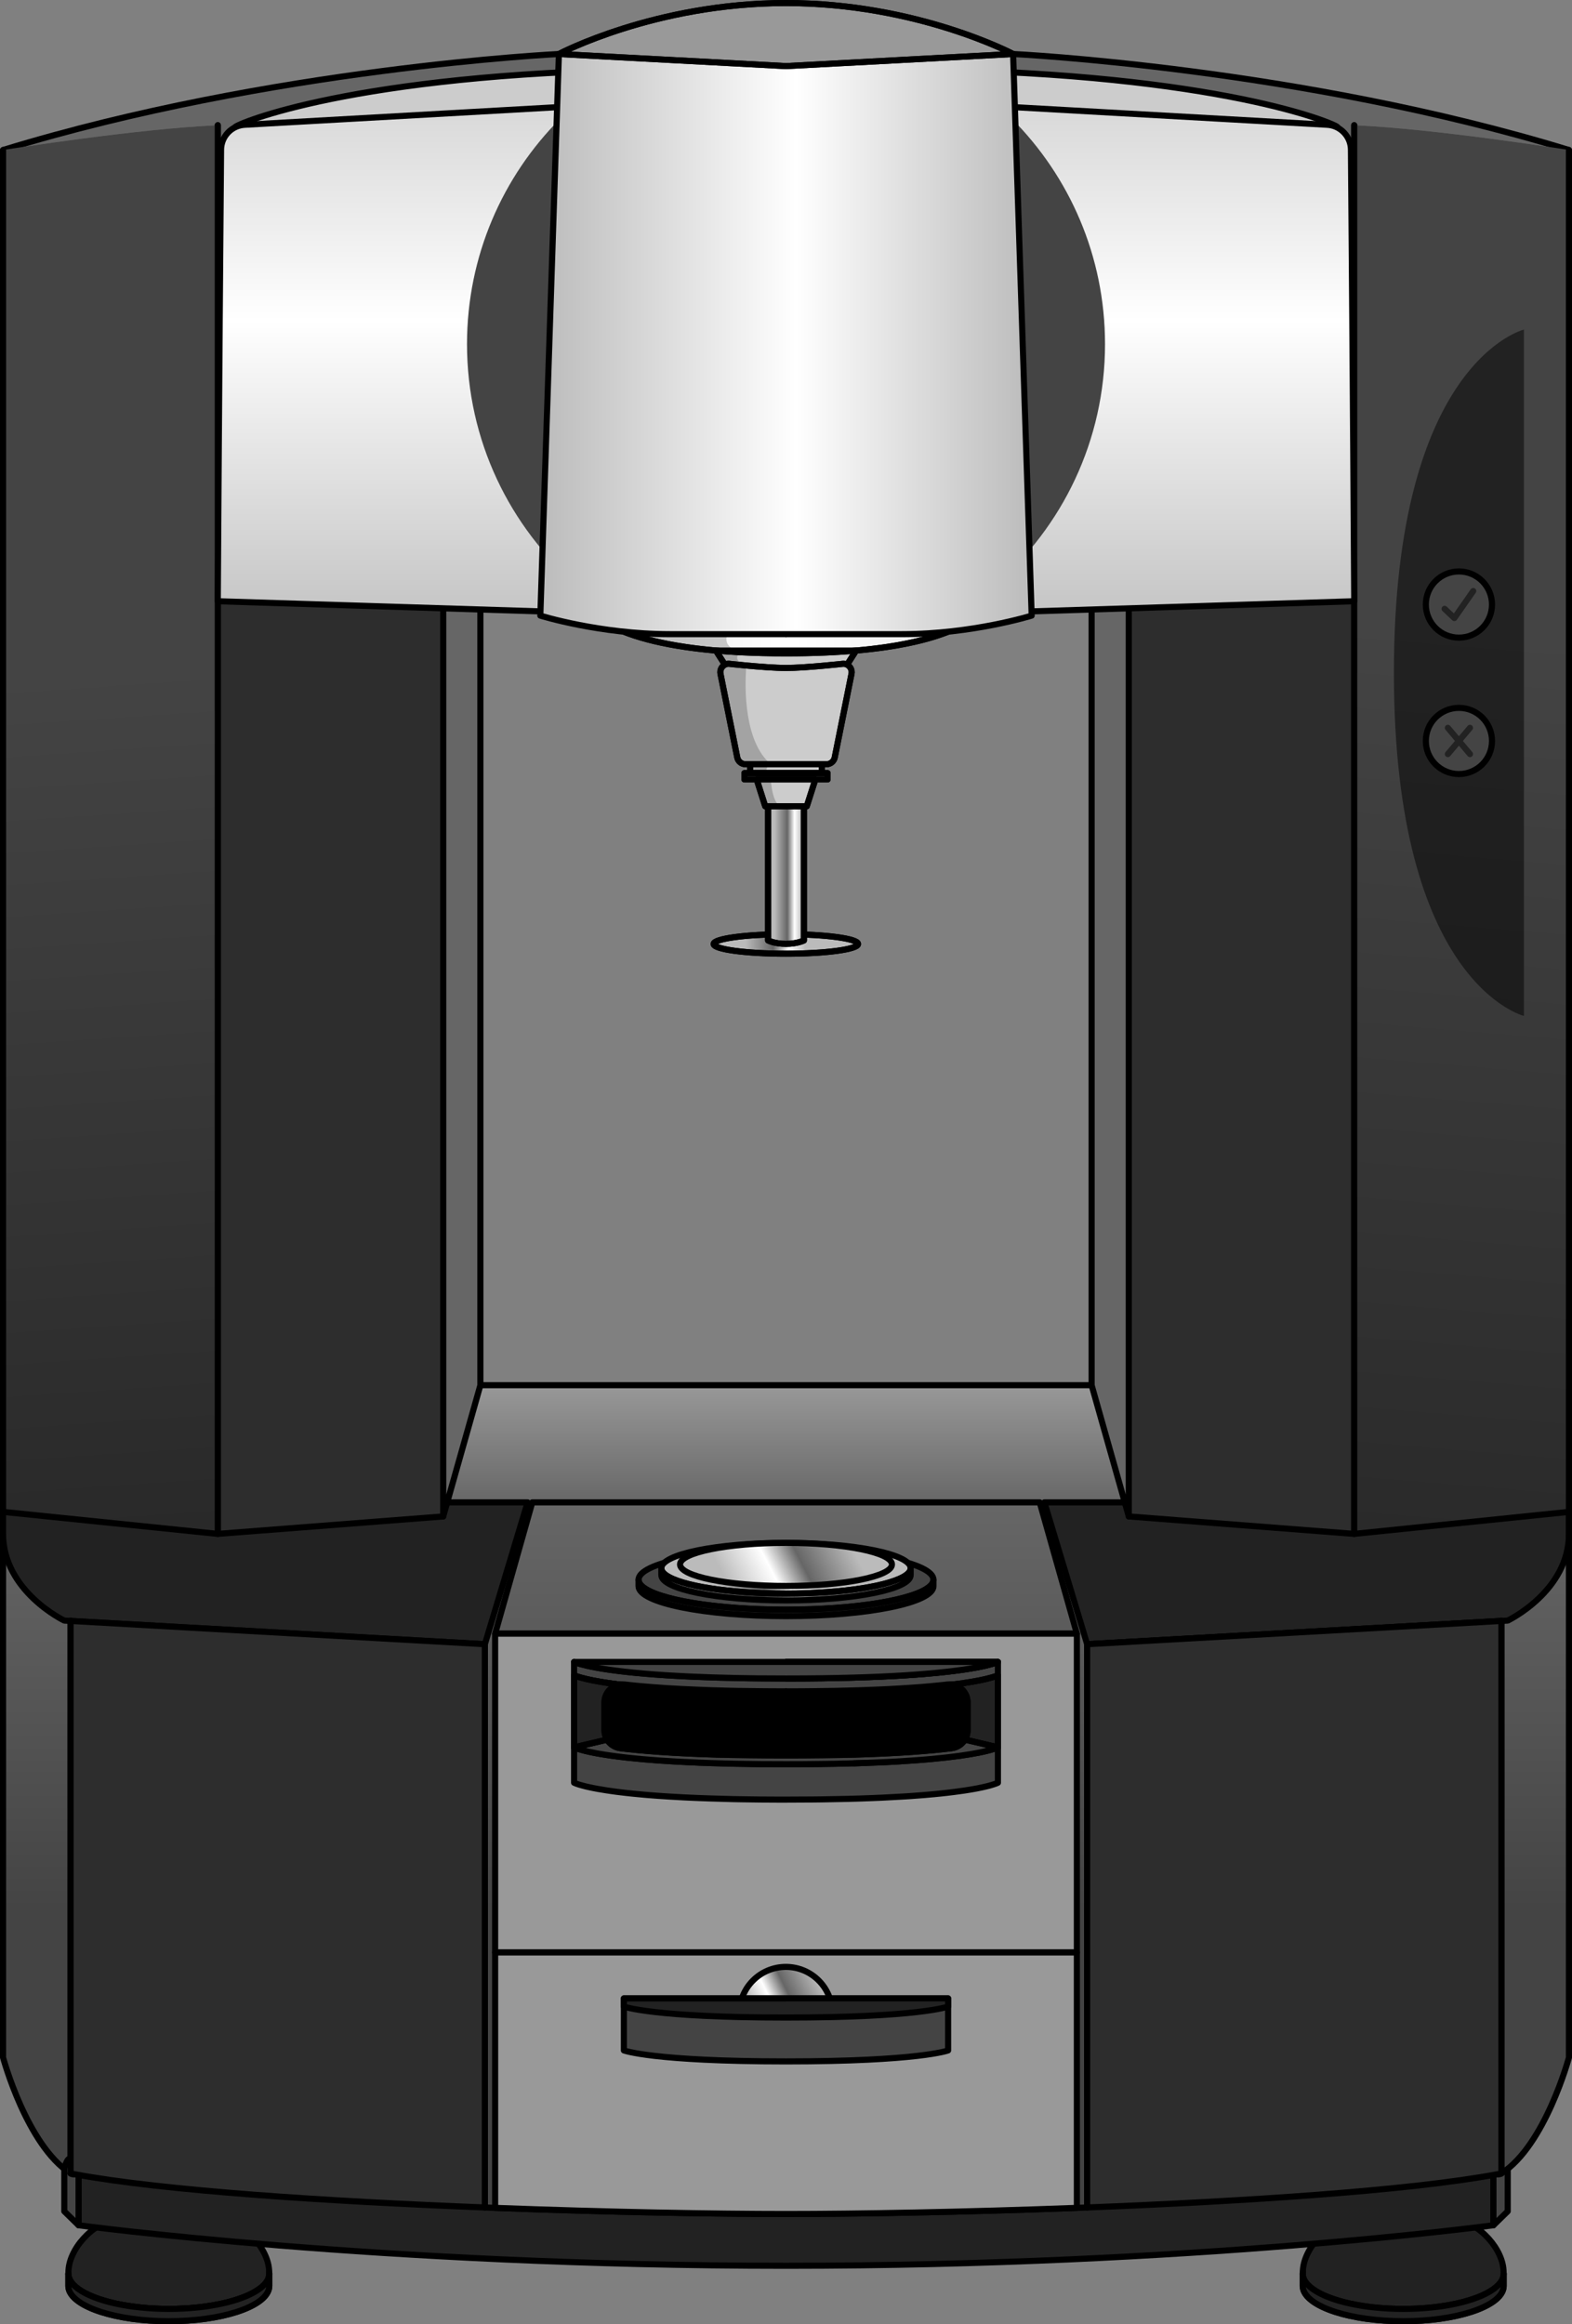 <?xml version="1.0" encoding="utf-8"?>
<!-- Generator: Adobe Illustrator 24.1.2, SVG Export Plug-In . SVG Version: 6.00 Build 0)  -->
<svg version="1.1" id="Camada_1" xmlns="http://www.w3.org/2000/svg" xmlns:xlink="http://www.w3.org/1999/xlink" x="0px" y="0px"
	 width="257.508px" height="380.639px" viewBox="0 0 257.508 380.639" enable-background="new 0 0 257.508 380.639"
	 xml:space="preserve">
<rect x="0" y="0" width="257.508" height="380.639" fill="#808080" stroke="none"/>
<g>
	<path fill="#222222" d="M44.107,372.346v0.085c-0.011,0.313-0.096,0.62-0.239,0.923c-0.276,0.541-0.763,1.06-1.437,1.538
		c-2.683,1.919-8.292,3.234-14.776,3.234H27.65c-6.489,0-12.093-1.32-14.776-3.234c-0.673-0.477-1.161-0.997-1.431-1.538
		c-0.164-0.329-0.249-0.663-0.249-1.007c0-0.074,0.005-0.148,0.016-0.223c0-3.637,3.748-8.053,8.218-8.88
		c4.464-0.827,8.223,0.954,8.223,0.954s3.759-1.781,8.223-0.954c4.443,0.822,8.17,5.19,8.218,8.811v0.069
		C44.101,372.198,44.107,372.272,44.107,372.346z"/>
	<path fill="none" stroke="#000000" stroke-linecap="round" stroke-linejoin="round" stroke-miterlimit="10" d="M44.112,372.346
		v2.009c0,0.18-0.021,0.361-0.069,0.535c-0.769,2.942-7.815,5.249-16.388,5.249H27.65c-8.578,0-15.619-2.306-16.388-5.249
		c-0.048-0.175-0.069-0.355-0.069-0.535v-2.009c0,0.345,0.085,0.679,0.249,1.007c0.27,0.541,0.758,1.06,1.431,1.538
		c2.683,1.914,8.287,3.234,14.776,3.234h0.005c6.484,0,12.093-1.315,14.776-3.234c0.673-0.477,1.161-0.997,1.437-1.538
		C44.027,373.025,44.112,372.691,44.112,372.346z"/>
	<path fill="none" stroke="#000000" stroke-linecap="round" stroke-linejoin="round" stroke-miterlimit="10" d="M44.107,372.346
		v0.085c-0.011,0.313-0.096,0.62-0.239,0.923c-0.276,0.541-0.763,1.06-1.437,1.538c-2.683,1.919-8.292,3.234-14.776,3.234H27.65
		c-6.489,0-12.093-1.32-14.776-3.234c-0.673-0.477-1.161-0.997-1.431-1.538c-0.164-0.329-0.249-0.663-0.249-1.007
		c0-0.074,0.005-0.148,0.016-0.223c0-3.637,3.748-8.053,8.218-8.88c4.464-0.827,8.223,0.954,8.223,0.954s3.759-1.781,8.223-0.954
		c4.443,0.822,8.17,5.19,8.218,8.811v0.069C44.101,372.198,44.107,372.272,44.107,372.346z"/>
	<path fill="#222222" d="M44.107,372.431v1.925c0,0.18-0.021,0.361-0.069,0.535c-0.769,2.942-7.809,5.249-16.388,5.249
		c-8.578,0-15.619-2.306-16.388-5.249c-0.048-0.175-0.069-0.355-0.069-0.535v-2.009c0,0.345,0.085,0.679,0.249,1.007
		c0.27,0.541,0.758,1.06,1.431,1.538c2.683,1.914,8.287,3.234,14.776,3.234h0.005c6.484,0,12.093-1.315,14.776-3.234
		c0.673-0.477,1.161-0.997,1.437-1.538C44.011,373.051,44.096,372.744,44.107,372.431z"/>
	<path fill="none" stroke="#000000" stroke-linecap="round" stroke-linejoin="round" stroke-miterlimit="10" d="M44.107,372.431
		v1.925c0,0.18-0.021,0.361-0.069,0.535c-0.769,2.942-7.809,5.249-16.388,5.249c-8.578,0-15.619-2.306-16.388-5.249
		c-0.048-0.175-0.069-0.355-0.069-0.535v-2.009c0,0.345,0.085,0.679,0.249,1.007c0.27,0.541,0.758,1.06,1.431,1.538
		c2.683,1.914,8.287,3.234,14.776,3.234h0.005c6.484,0,12.093-1.315,14.776-3.234c0.673-0.477,1.161-0.997,1.437-1.538
		C44.011,373.051,44.096,372.744,44.107,372.431z"/>
	<path fill="#222222" d="M12.869,356.186v8.241c0,0,49.222,6.639,115.885,6.639v-19.732
		C128.754,351.334,23.948,337.249,12.869,356.186z"/>
	<path fill="none" stroke="#000000" stroke-linecap="round" stroke-linejoin="round" stroke-miterlimit="10" d="M213.396,372.346
		v2.009c0,0.18,0.021,0.361,0.069,0.535c0.769,2.942,7.815,5.249,16.388,5.249h0.005c8.578,0,15.619-2.306,16.388-5.249
		c0.048-0.175,0.069-0.355,0.069-0.535v-2.009c0,0.345-0.085,0.679-0.249,1.007c-0.27,0.541-0.758,1.06-1.431,1.538
		c-2.683,1.914-8.287,3.234-14.776,3.234h-0.005c-6.484,0-12.093-1.315-14.776-3.234c-0.673-0.477-1.161-0.997-1.437-1.538
		C213.481,373.025,213.396,372.691,213.396,372.346z"/>
	<path fill="#222222" d="M213.402,372.346v0.085c0.011,0.313,0.096,0.62,0.239,0.923c0.276,0.541,0.763,1.06,1.437,1.538
		c2.683,1.919,8.292,3.234,14.776,3.234h0.005c6.489,0,12.093-1.32,14.776-3.234c0.673-0.477,1.161-0.997,1.431-1.538
		c0.164-0.329,0.249-0.663,0.249-1.007c0-0.074-0.005-0.148-0.016-0.223c0-3.637-3.748-8.053-8.218-8.88
		c-4.464-0.827-8.223,0.954-8.223,0.954s-3.759-1.781-8.223-0.954c-4.443,0.822-8.17,5.19-8.218,8.811v0.069
		C213.407,372.198,213.402,372.272,213.402,372.346z"/>
	<path fill="none" stroke="#000000" stroke-linecap="round" stroke-linejoin="round" stroke-miterlimit="10" d="M213.402,372.346
		v0.085c0.011,0.313,0.096,0.62,0.239,0.923c0.276,0.541,0.763,1.06,1.437,1.538c2.683,1.919,8.292,3.234,14.776,3.234h0.005
		c6.489,0,12.093-1.32,14.776-3.234c0.673-0.477,1.161-0.997,1.431-1.538c0.164-0.329,0.249-0.663,0.249-1.007
		c0-0.074-0.005-0.148-0.016-0.223c0-3.637-3.748-8.053-8.218-8.88c-4.464-0.827-8.223,0.954-8.223,0.954s-3.759-1.781-8.223-0.954
		c-4.443,0.822-8.17,5.19-8.218,8.811v0.069C213.407,372.198,213.402,372.272,213.402,372.346z"/>
	<path fill="#222222" d="M213.402,372.431v1.925c0,0.18,0.021,0.361,0.069,0.535c0.769,2.942,7.809,5.249,16.388,5.249
		c8.578,0,15.619-2.306,16.388-5.249c0.048-0.175,0.069-0.355,0.069-0.535v-2.009c0,0.345-0.085,0.679-0.249,1.007
		c-0.27,0.541-0.758,1.06-1.431,1.538c-2.683,1.914-8.287,3.234-14.776,3.234h-0.005c-6.484,0-12.093-1.315-14.776-3.234
		c-0.673-0.477-1.161-0.997-1.437-1.538C213.497,373.051,213.412,372.744,213.402,372.431z"/>
	<path fill="none" stroke="#000000" stroke-linecap="round" stroke-linejoin="round" stroke-miterlimit="10" d="M213.402,372.431
		v1.925c0,0.18,0.021,0.361,0.069,0.535c0.769,2.942,7.809,5.249,16.388,5.249c8.578,0,15.619-2.306,16.388-5.249
		c0.048-0.175,0.069-0.355,0.069-0.535v-2.009c0,0.345-0.085,0.679-0.249,1.007c-0.27,0.541-0.758,1.06-1.431,1.538
		c-2.683,1.914-8.287,3.234-14.776,3.234h-0.005c-6.484,0-12.093-1.315-14.776-3.234c-0.673-0.477-1.161-0.997-1.437-1.538
		C213.497,373.051,213.412,372.744,213.402,372.431z"/>
	<path fill="#222222" d="M244.639,356.186v8.241c0,0-49.222,6.639-115.885,6.639v-19.732
		C128.754,351.334,233.56,337.249,244.639,356.186z"/>
	<path fill="none" stroke="#000000" stroke-linecap="round" stroke-linejoin="round" stroke-miterlimit="10" d="M244.638,356.186
		v8.239c0,0-49.221,6.638-115.885,6.638s-115.885-6.638-115.885-6.638v-8.239c11.081-18.938,115.885-4.851,115.885-4.851
		S233.563,337.249,244.638,356.186z"/>
	<path fill="none" stroke="#000000" stroke-linecap="round" stroke-linejoin="round" stroke-miterlimit="10" d="M213.402,372.431
		v-0.085c0-0.074,0.005-0.148,0.016-0.223v-0.069c-0.005,0.021-0.011,0.048-0.011,0.069c-0.005,0.074-0.01,0.148-0.01,0.223
		C213.396,372.372,213.396,372.404,213.402,372.431z"/>
	<path fill="none" stroke="#000000" stroke-linecap="round" stroke-linejoin="round" stroke-miterlimit="10" d="M44.107,372.431
		v-0.085c0-0.074-0.005-0.148-0.016-0.223v-0.069c0.005,0.021,0.011,0.048,0.011,0.069c0.005,0.074,0.01,0.148,0.01,0.223
		C44.112,372.372,44.112,372.404,44.107,372.431z"/>
	<path fill="#444444" d="M246.976,355.193v6.952l-2.337,2.282v-8.241C244.639,356.186,245.909,350.869,246.976,355.193z"/>
	<path fill="none" stroke="#000000" stroke-linecap="round" stroke-linejoin="round" stroke-miterlimit="10" d="M246.976,355.193
		v6.952l-2.337,2.282v-8.241C244.639,356.186,245.909,350.869,246.976,355.193z"/>
	<linearGradient id="SVGID_1_" gradientUnits="userSpaceOnUse" x1="128.754" y1="386.002" x2="128.754" y2="151.984">
		<stop  offset="0.314" style="stop-color:#444444"/>
		<stop  offset="0.596" style="stop-color:#666666"/>
		<stop  offset="0.738" style="stop-color:#BBBBBB"/>
	</linearGradient>
	<path fill="url(#SVGID_1_)" d="M257.007,230.88v106.071c0,0-3.87,14.384-11.065,18.991v-90.484l-67.862,3.812v92.244
		c-0.562,0.021-1.124,0.042-1.681,0.064c-18.487,0.695-36.12,1.002-47.646,1.002s-29.159-0.308-47.646-1.002
		c-0.557-0.021-1.119-0.042-1.681-0.064V269.27l-67.862-3.812v90.484C4.37,351.335,0.5,336.952,0.5,336.952V230.88l35.177-2.137
		l31.026-1.887h124.102l31.026,1.887L257.007,230.88z"/>
	<path fill="#222222" d="M171.078,246.038l7.004,23.232l67.862-3.812l1.034-0.058c0,0,10.031-4.793,10.031-14.198v-5.164H171.078z"
		/>
	<path fill="none" stroke="#000000" stroke-linecap="round" stroke-linejoin="round" stroke-miterlimit="10" d="M171.078,246.038
		l7.004,23.232l67.862-3.812l1.034-0.058c0,0,10.031-4.793,10.031-14.198v-5.164H171.078z"/>
	<path fill="none" stroke="#000000" stroke-linecap="round" stroke-linejoin="round" stroke-miterlimit="10" d="M257.007,230.88
		v106.071c0,0-3.87,14.384-11.065,18.991v-90.484l-67.862,3.812v92.244c-0.562,0.021-1.124,0.042-1.681,0.064
		c-18.487,0.695-36.12,1.002-47.646,1.002s-29.159-0.308-47.646-1.002c-0.557-0.021-1.119-0.042-1.681-0.064V269.27l-67.862-3.812
		v90.484C4.37,351.335,0.5,336.952,0.5,336.952V230.88l35.177-2.137l31.026-1.887h124.102l31.026,1.887L257.007,230.88z"/>
	<polygon fill="#2D2D2D" points="184.905,93.057 184.905,248.344 221.831,251.202 221.831,93.057 	"/>
	<polygon fill="none" stroke="#000000" stroke-linecap="round" stroke-linejoin="round" stroke-miterlimit="10" points="
		184.905,93.057 184.905,248.344 221.831,251.202 221.831,93.057 	"/>
	<polygon fill="#666666" points="178.819,97.219 178.819,226.856 184.905,248.344 184.905,94.171 	"/>
	<polygon fill="none" stroke="#000000" stroke-linecap="round" stroke-linejoin="round" stroke-miterlimit="10" points="
		178.819,97.219 178.819,226.856 184.905,248.344 184.905,94.171 	"/>
	<path fill="#666666" d="M154.203,19.416l30.702,63.976v9.665h36.926V20.509c13.132,0.562,34.424,3.934,35.156,4.051
		c-43.882-13.456-91.03-15.714-91.03-15.714L154.203,19.416z"/>
	<path fill="none" stroke="#000000" stroke-linecap="round" stroke-linejoin="round" stroke-miterlimit="10" d="M256.987,24.559
		c-43.882-13.456-91.03-15.714-91.03-15.714l-11.754,10.572l30.702,63.976v9.665h36.926V20.509"/>
	<linearGradient id="SVGID_2_" gradientUnits="userSpaceOnUse" x1="250.713" y1="-2.396" x2="216.967" y2="405.329">
		<stop  offset="0.259" style="stop-color:#444444"/>
		<stop  offset="0.733" style="stop-color:#222222"/>
	</linearGradient>
	<path fill="url(#SVGID_2_)" d="M221.831,20.509v230.693l35.177-3.605V24.564c0,0-0.005,0-0.021-0.005
		C256.255,24.443,234.964,21.071,221.831,20.509z"/>
	<polyline fill="none" stroke="#000000" stroke-linecap="round" stroke-linejoin="round" stroke-miterlimit="10" points="
		221.831,20.509 221.831,251.202 257.008,247.597 257.008,24.564 	"/>
	<path fill="none" stroke="#000000" stroke-linecap="round" stroke-linejoin="round" stroke-miterlimit="10" d="M245.286,356.07
		c0.249,0.037,0.472-0.005,0.657-0.127C245.726,355.985,245.509,356.027,245.286,356.07z"/>
	<path fill="#2D2D2D" d="M178.082,269.27v92.244c25.697-1.002,52.752-2.746,67.199-5.445h0.005c0.223-0.042,0.44-0.085,0.657-0.127
		v-90.484L178.082,269.27z"/>
	<path fill="none" stroke="#000000" stroke-linecap="round" stroke-linejoin="round" stroke-miterlimit="10" d="M178.082,269.27
		v92.244c25.697-1.002,52.752-2.746,67.199-5.445h0.005c0.223-0.042,0.44-0.085,0.657-0.127v-90.484L178.082,269.27z"/>
	<path fill="none" stroke="#000000" stroke-linecap="round" stroke-linejoin="round" stroke-miterlimit="10" d="M245.944,265.458
		c0-0.037,0-0.058,0-0.058"/>
	<polygon fill="none" stroke="#000000" stroke-linecap="round" stroke-linejoin="round" stroke-miterlimit="10" points="
		176.4,267.542 81.107,267.542 87.194,246.038 170.314,246.038 	"/>
	<rect x="81.107" y="267.542" fill="#999999" width="95.293" height="52.211"/>
	
		<rect x="81.107" y="267.542" fill="none" stroke="#000000" stroke-linecap="round" stroke-linejoin="round" stroke-miterlimit="10" width="95.293" height="52.211"/>
	<path fill="#999999" d="M176.4,319.753v41.825c-18.487,0.695-36.12,1.002-47.646,1.002s-29.159-0.308-47.646-1.002v-41.825H176.4z"
		/>
	<path fill="none" stroke="#000000" stroke-linecap="round" stroke-linejoin="round" stroke-miterlimit="10" d="M176.4,319.753
		v41.825c-18.487,0.695-36.12,1.002-47.646,1.002s-29.159-0.308-47.646-1.002v-41.825H176.4z"/>
	<path fill="none" stroke="#000000" stroke-linecap="round" stroke-linejoin="round" stroke-miterlimit="10" d="M128.776,272.175
		v2.709c8.212,0,14.543-0.212,19.399-0.514c11.324-0.71,14.68-1.93,15.295-2.195H128.776z"/>
	<path fill="#444444" d="M154.059,293.722c0.382-0.042,0.753-0.085,1.103-0.122C154.812,293.642,154.44,293.679,154.059,293.722z"/>
	<path fill="#444444" d="M161.576,292.555c-0.175,0.042-0.371,0.09-0.578,0.133C161.205,292.64,161.396,292.598,161.576,292.555z"/>
	<path fill="#222222" d="M139.882,288.775c0.663-0.021,1.304-0.042,1.93-0.064C141.186,288.738,140.545,288.754,139.882,288.775z"/>
	<path fill="#222222" d="M139.834,276.931c0.18-0.005,0.355-0.005,0.525-0.011c-0.8,0.021-1.628,0.048-2.481,0.064
		c0.127-0.005,0.254-0.005,0.376-0.011C138.795,276.963,139.32,276.947,139.834,276.931z"/>
	<path fill="#222222" d="M142.596,276.841c0.684-0.027,1.347-0.053,1.988-0.08C143.943,276.788,143.28,276.82,142.596,276.841z"/>
	<path fill="#222222" d="M152.309,276.258c0.35-0.032,0.689-0.058,1.018-0.095c-0.127,0.016-0.26,0.027-0.392,0.037
		C152.733,276.221,152.521,276.237,152.309,276.258z"/>
	<path fill="#222222" d="M163.469,274.37v11.791l-5.408-1.267c0.069-0.111,0.133-0.228,0.18-0.35
		c0.027-0.064,0.053-0.122,0.074-0.186c0.032-0.08,0.053-0.159,0.074-0.239c0.021-0.069,0.037-0.143,0.048-0.212
		c0.016-0.074,0.027-0.154,0.037-0.228c0.011-0.106,0.016-0.217,0.016-0.323v-4.549c0-0.106-0.005-0.207-0.016-0.308
		c-0.011-0.09-0.021-0.186-0.037-0.276c-0.021-0.085-0.042-0.17-0.064-0.249c-0.021-0.074-0.048-0.148-0.074-0.217
		c0-0.005-0.005-0.011-0.005-0.016c-0.027-0.074-0.058-0.148-0.095-0.217c-0.005-0.016-0.016-0.032-0.027-0.048
		c-0.021-0.048-0.048-0.095-0.074-0.143c-0.042-0.074-0.085-0.148-0.138-0.217c-0.027-0.042-0.058-0.085-0.09-0.127
		c-0.037-0.042-0.069-0.085-0.106-0.127c-0.233-0.27-0.514-0.493-0.827-0.663c-0.143-0.08-0.297-0.143-0.456-0.196
		c-0.085-0.027-0.17-0.053-0.254-0.074c-0.08-0.016-0.164-0.032-0.249-0.048c0.021-0.005,0.042-0.005,0.064-0.011
		c0.302-0.037,0.589-0.074,0.864-0.111c0.101-0.011,0.196-0.027,0.292-0.037c0.133-0.016,0.265-0.037,0.392-0.053
		c0.127-0.021,0.254-0.037,0.376-0.058c0.509-0.074,0.97-0.148,1.394-0.223c0.302-0.053,0.578-0.106,0.843-0.154
		c0.026-0.005,0.058-0.011,0.09-0.016c0.138-0.026,0.27-0.053,0.398-0.079c0.254-0.053,0.488-0.106,0.7-0.154
		c0.069-0.016,0.138-0.032,0.201-0.048c0.689-0.164,1.161-0.308,1.474-0.414c0.032-0.011,0.064-0.021,0.09-0.032
		c0.042-0.016,0.08-0.032,0.117-0.042c0.032-0.011,0.064-0.027,0.09-0.037c0.005,0,0.011-0.005,0.016-0.005
		C163.416,274.397,163.443,274.381,163.469,274.37z"/>
	<path fill="none" stroke="#000000" stroke-linecap="round" stroke-linejoin="round" stroke-miterlimit="10" d="M139.834,276.931
		c0.18-0.005,0.355-0.005,0.525-0.011c-0.8,0.021-1.628,0.048-2.481,0.064c0.127-0.005,0.254-0.005,0.376-0.011
		C138.795,276.963,139.32,276.947,139.834,276.931z"/>
	<path fill="none" stroke="#000000" stroke-linecap="round" stroke-linejoin="round" stroke-miterlimit="10" d="M142.596,276.841
		c0.684-0.027,1.347-0.053,1.988-0.08C143.943,276.788,143.28,276.82,142.596,276.841z"/>
	<path fill="none" stroke="#000000" stroke-linecap="round" stroke-linejoin="round" stroke-miterlimit="10" d="M152.309,276.258
		c0.35-0.032,0.689-0.058,1.018-0.095c-0.127,0.016-0.26,0.027-0.392,0.037C152.733,276.221,152.521,276.237,152.309,276.258z"/>
	<path fill="none" stroke="#000000" stroke-linecap="round" stroke-linejoin="round" stroke-miterlimit="10" d="M163.469,274.37
		v11.791l-5.408-1.267c0.069-0.111,0.133-0.228,0.18-0.35c0.027-0.064,0.053-0.122,0.074-0.186c0.032-0.08,0.053-0.159,0.074-0.239
		c0.021-0.069,0.037-0.143,0.048-0.212c0.016-0.074,0.027-0.154,0.037-0.228c0.011-0.106,0.016-0.217,0.016-0.323v-4.549
		c0-0.106-0.005-0.207-0.016-0.308c-0.011-0.09-0.021-0.186-0.037-0.276c-0.021-0.085-0.042-0.17-0.064-0.249
		c-0.021-0.074-0.048-0.148-0.074-0.217c0-0.005-0.005-0.011-0.005-0.016c-0.027-0.074-0.058-0.148-0.095-0.217
		c-0.005-0.016-0.016-0.032-0.027-0.048c-0.021-0.048-0.048-0.095-0.074-0.143c-0.042-0.074-0.085-0.148-0.138-0.217
		c-0.027-0.042-0.058-0.085-0.09-0.127c-0.037-0.042-0.069-0.085-0.106-0.127c-0.233-0.27-0.514-0.493-0.827-0.663
		c-0.143-0.08-0.297-0.143-0.456-0.196c-0.085-0.027-0.17-0.053-0.254-0.074c-0.08-0.016-0.164-0.032-0.249-0.048
		c0.021-0.005,0.042-0.005,0.064-0.011c0.302-0.037,0.589-0.074,0.864-0.111c0.101-0.011,0.196-0.027,0.292-0.037
		c0.133-0.016,0.265-0.037,0.392-0.053c0.127-0.021,0.254-0.037,0.376-0.058c0.509-0.074,0.97-0.148,1.394-0.223
		c0.302-0.053,0.578-0.106,0.843-0.154c0.026-0.005,0.058-0.011,0.09-0.016c0.138-0.026,0.27-0.053,0.398-0.079
		c0.254-0.053,0.488-0.106,0.7-0.154c0.069-0.016,0.138-0.032,0.201-0.048c0.689-0.164,1.161-0.308,1.474-0.414
		c0.032-0.011,0.064-0.021,0.09-0.032c0.042-0.016,0.08-0.032,0.117-0.042c0.032-0.011,0.064-0.027,0.09-0.037
		c0.005,0,0.011-0.005,0.016-0.005C163.416,274.397,163.443,274.381,163.469,274.37z"/>
	<path fill="#444444" d="M163.469,286.161v5.795c0,0-0.281,0.154-1.113,0.392c-0.096,0.027-0.202,0.058-0.318,0.09
		c-0.069,0.016-0.138,0.032-0.207,0.053c-0.079,0.021-0.17,0.042-0.254,0.064c-0.18,0.042-0.371,0.085-0.578,0.133
		c-0.106,0.021-0.212,0.042-0.329,0.069c-0.175,0.037-0.366,0.074-0.573,0.117c-0.095,0.016-0.201,0.037-0.307,0.058
		c-0.154,0.026-0.313,0.058-0.477,0.085c-0.122,0.021-0.244,0.042-0.376,0.064c-0.297,0.048-0.62,0.101-0.965,0.154
		c-0.509,0.074-1.066,0.154-1.675,0.228c-0.355,0.048-0.737,0.09-1.135,0.138c-0.35,0.037-0.721,0.079-1.103,0.122
		c-0.005,0-0.011,0-0.011,0c-0.382,0.037-0.769,0.074-1.177,0.117c-0.027,0-0.053,0.005-0.079,0.005
		c-0.35,0.032-0.705,0.064-1.076,0.095c-0.154,0.016-0.313,0.027-0.477,0.042c-0.408,0.032-0.832,0.064-1.272,0.095
		c-0.249,0.021-0.509,0.037-0.769,0.058c-0.35,0.021-0.705,0.048-1.071,0.069c-1.092,0.069-2.264,0.133-3.515,0.191
		c-0.525,0.021-1.066,0.048-1.617,0.069c-0.7,0.027-1.421,0.053-2.168,0.079c-0.615,0.016-1.246,0.037-1.893,0.053
		c-1.299,0.032-2.661,0.058-4.098,0.08c-0.26,0.005-0.52,0.011-0.779,0.011c-0.318,0.005-0.641,0.011-0.97,0.011
		c-1.373,0.016-2.81,0.021-4.31,0.021h-1.357c-0.991-0.005-1.956-0.011-2.895-0.016c-1.188-0.011-2.333-0.032-3.43-0.048
		c-0.366-0.005-0.726-0.016-1.082-0.021c-1.251-0.032-2.444-0.064-3.579-0.101c-0.657-0.021-1.299-0.042-1.919-0.069
		c-0.228-0.011-0.451-0.016-0.673-0.027c-0.44-0.021-0.875-0.037-1.299-0.058c-0.212-0.011-0.424-0.021-0.631-0.032
		c-1.49-0.074-2.858-0.159-4.119-0.249c-0.504-0.037-0.991-0.074-1.463-0.111c-0.085-0.011-0.17-0.016-0.249-0.021
		c-0.212-0.016-0.419-0.037-0.62-0.053c-0.408-0.037-0.806-0.074-1.182-0.111c-0.191-0.016-0.377-0.032-0.562-0.053
		c-0.292-0.032-0.573-0.058-0.843-0.09c-0.196-0.021-0.382-0.042-0.567-0.064c-0.376-0.042-0.726-0.085-1.066-0.127
		c-0.17-0.021-0.339-0.042-0.504-0.064c-0.488-0.064-0.938-0.133-1.363-0.196c-0.562-0.085-1.071-0.17-1.527-0.254
		c-0.117-0.021-0.228-0.042-0.334-0.064c-0.148-0.027-0.292-0.053-0.424-0.08c-0.265-0.058-0.509-0.106-0.732-0.159
		c-0.111-0.021-0.217-0.048-0.318-0.069c-0.133-0.032-0.254-0.064-0.371-0.095c-0.286-0.069-0.53-0.138-0.732-0.201
		c-0.079-0.027-0.148-0.048-0.217-0.069c-0.133-0.042-0.249-0.079-0.339-0.117c-0.053-0.021-0.095-0.037-0.133-0.053
		c-0.148-0.058-0.207-0.09-0.207-0.09v-5.795c0,0,0.058,0.032,0.207,0.09c0.037,0.016,0.08,0.032,0.133,0.053
		c0.09,0.037,0.207,0.074,0.339,0.117c0.064,0.027,0.138,0.048,0.217,0.069c0.011,0.005,0.027,0.011,0.042,0.011
		c0.085,0.026,0.175,0.053,0.27,0.079c0.127,0.037,0.265,0.074,0.419,0.111c0.117,0.032,0.239,0.064,0.371,0.095
		c0.154,0.032,0.318,0.074,0.493,0.111c0.085,0.021,0.175,0.037,0.27,0.058c0.276,0.058,0.578,0.117,0.912,0.18
		c0.154,0.027,0.313,0.058,0.483,0.085c1.087,0.191,2.439,0.387,4.109,0.578c0.185,0.021,0.371,0.042,0.567,0.064
		c2.895,0.318,6.696,0.61,11.643,0.806c0.62,0.027,1.262,0.048,1.919,0.069c0.891,0.032,1.818,0.058,2.778,0.08
		c0.451,0.011,0.912,0.021,1.378,0.032c0.143,0,0.286,0.005,0.435,0.005c1.119,0.021,2.285,0.037,3.499,0.053
		c1.347,0.011,2.746,0.016,4.21,0.016h0.042c1.94,0,3.775-0.011,5.508-0.037c0.392-0.005,0.779-0.011,1.161-0.016
		c0.493-0.005,0.976-0.016,1.453-0.021c1.007-0.021,1.978-0.048,2.911-0.074h0.074c0.663-0.021,1.304-0.042,1.93-0.064
		c0.058,0,0.116,0,0.175-0.005c0.589-0.021,1.161-0.042,1.718-0.069c0.626-0.026,1.235-0.053,1.824-0.079
		c0.509-0.032,1.002-0.058,1.479-0.08c0.191-0.016,0.376-0.026,0.562-0.037c0.832-0.048,1.622-0.101,2.37-0.159
		c0.133-0.005,0.254-0.016,0.382-0.027c0.435-0.032,0.859-0.064,1.267-0.101c0.371-0.032,0.732-0.064,1.082-0.095
		c3.61-0.329,6.076-0.71,7.725-1.039c0.096-0.021,0.186-0.037,0.276-0.058c0.09-0.016,0.18-0.037,0.265-0.058
		c0.164-0.032,0.318-0.069,0.461-0.101c0.185-0.042,0.36-0.085,0.514-0.127c0.069-0.021,0.138-0.037,0.201-0.053
		c0.09-0.026,0.17-0.048,0.244-0.069C163.188,286.315,163.469,286.161,163.469,286.161z"/>
	<path fill="none" stroke="#000000" stroke-linecap="round" stroke-linejoin="round" stroke-miterlimit="10" d="M163.469,286.161
		v5.795c0,0-0.281,0.154-1.113,0.392c-0.096,0.027-0.202,0.058-0.318,0.09c-0.069,0.016-0.138,0.032-0.207,0.053
		c-0.079,0.021-0.17,0.042-0.254,0.064c-0.18,0.042-0.371,0.085-0.578,0.133c-0.106,0.021-0.212,0.042-0.329,0.069
		c-0.175,0.037-0.366,0.074-0.573,0.117c-0.095,0.016-0.201,0.037-0.307,0.058c-0.154,0.026-0.313,0.058-0.477,0.085
		c-0.122,0.021-0.244,0.042-0.376,0.064c-0.297,0.048-0.62,0.101-0.965,0.154c-0.509,0.074-1.066,0.154-1.675,0.228
		c-0.355,0.048-0.737,0.09-1.135,0.138c-0.35,0.037-0.721,0.079-1.103,0.122c-0.005,0-0.011,0-0.011,0
		c-0.382,0.037-0.769,0.074-1.177,0.117c-0.027,0-0.053,0.005-0.079,0.005c-0.35,0.032-0.705,0.064-1.076,0.095
		c-0.154,0.016-0.313,0.027-0.477,0.042c-0.408,0.032-0.832,0.064-1.272,0.095c-0.249,0.021-0.509,0.037-0.769,0.058
		c-0.35,0.021-0.705,0.048-1.071,0.069c-1.092,0.069-2.264,0.133-3.515,0.191c-0.525,0.021-1.066,0.048-1.617,0.069
		c-0.7,0.027-1.421,0.053-2.168,0.079c-0.615,0.016-1.246,0.037-1.893,0.053c-1.299,0.032-2.661,0.058-4.098,0.08
		c-0.26,0.005-0.52,0.011-0.779,0.011c-0.318,0.005-0.641,0.011-0.97,0.011c-1.373,0.016-2.81,0.021-4.31,0.021h-1.357
		c-0.991-0.005-1.956-0.011-2.895-0.016c-1.188-0.011-2.333-0.032-3.43-0.048c-0.366-0.005-0.726-0.016-1.082-0.021
		c-1.251-0.032-2.444-0.064-3.579-0.101c-0.657-0.021-1.299-0.042-1.919-0.069c-0.228-0.011-0.451-0.016-0.673-0.027
		c-0.44-0.021-0.875-0.037-1.299-0.058c-0.212-0.011-0.424-0.021-0.631-0.032c-1.49-0.074-2.858-0.159-4.119-0.249
		c-0.504-0.037-0.991-0.074-1.463-0.111c-0.085-0.011-0.17-0.016-0.249-0.021c-0.212-0.016-0.419-0.037-0.62-0.053
		c-0.408-0.037-0.806-0.074-1.182-0.111c-0.191-0.016-0.377-0.032-0.562-0.053c-0.292-0.032-0.573-0.058-0.843-0.09
		c-0.196-0.021-0.382-0.042-0.567-0.064c-0.376-0.042-0.726-0.085-1.066-0.127c-0.17-0.021-0.339-0.042-0.504-0.064
		c-0.488-0.064-0.938-0.133-1.363-0.196c-0.562-0.085-1.071-0.17-1.527-0.254c-0.117-0.021-0.228-0.042-0.334-0.064
		c-0.148-0.027-0.292-0.053-0.424-0.08c-0.265-0.058-0.509-0.106-0.732-0.159c-0.111-0.021-0.217-0.048-0.318-0.069
		c-0.133-0.032-0.254-0.064-0.371-0.095c-0.286-0.069-0.53-0.138-0.732-0.201c-0.079-0.027-0.148-0.048-0.217-0.069
		c-0.133-0.042-0.249-0.079-0.339-0.117c-0.053-0.021-0.095-0.037-0.133-0.053c-0.148-0.058-0.207-0.09-0.207-0.09v-5.795
		c0,0,0.058,0.032,0.207,0.09c0.037,0.016,0.08,0.032,0.133,0.053c0.09,0.037,0.207,0.074,0.339,0.117
		c0.064,0.027,0.138,0.048,0.217,0.069c0.011,0.005,0.027,0.011,0.042,0.011c0.085,0.026,0.175,0.053,0.27,0.079
		c0.127,0.037,0.265,0.074,0.419,0.111c0.117,0.032,0.239,0.064,0.371,0.095c0.154,0.032,0.318,0.074,0.493,0.111
		c0.085,0.021,0.175,0.037,0.27,0.058c0.276,0.058,0.578,0.117,0.912,0.18c0.154,0.027,0.313,0.058,0.483,0.085
		c1.087,0.191,2.439,0.387,4.109,0.578c0.185,0.021,0.371,0.042,0.567,0.064c2.895,0.318,6.696,0.61,11.643,0.806
		c0.62,0.027,1.262,0.048,1.919,0.069c0.891,0.032,1.818,0.058,2.778,0.08c0.451,0.011,0.912,0.021,1.378,0.032
		c0.143,0,0.286,0.005,0.435,0.005c1.119,0.021,2.285,0.037,3.499,0.053c1.347,0.011,2.746,0.016,4.21,0.016h0.042
		c1.94,0,3.775-0.011,5.508-0.037c0.392-0.005,0.779-0.011,1.161-0.016c0.493-0.005,0.976-0.016,1.453-0.021
		c1.007-0.021,1.978-0.048,2.911-0.074h0.074c0.663-0.021,1.304-0.042,1.93-0.064c0.058,0,0.116,0,0.175-0.005
		c0.589-0.021,1.161-0.042,1.718-0.069c0.626-0.026,1.235-0.053,1.824-0.079c0.509-0.032,1.002-0.058,1.479-0.08
		c0.191-0.016,0.376-0.026,0.562-0.037c0.832-0.048,1.622-0.101,2.37-0.159c0.133-0.005,0.254-0.016,0.382-0.027
		c0.435-0.032,0.859-0.064,1.267-0.101c0.371-0.032,0.732-0.064,1.082-0.095c3.61-0.329,6.076-0.71,7.725-1.039
		c0.096-0.021,0.186-0.037,0.276-0.058c0.09-0.016,0.18-0.037,0.265-0.058c0.164-0.032,0.318-0.069,0.461-0.101
		c0.185-0.042,0.36-0.085,0.514-0.127c0.069-0.021,0.138-0.037,0.201-0.053c0.09-0.026,0.17-0.048,0.244-0.069
		C163.188,286.315,163.469,286.161,163.469,286.161z"/>
	<path fill="#444444" d="M163.469,272.175v2.195c-0.027,0.011-0.053,0.026-0.09,0.037c-0.005,0-0.011,0.005-0.016,0.005
		c-0.027,0.011-0.053,0.026-0.09,0.037c-0.037,0.011-0.074,0.026-0.117,0.042c-0.026,0.011-0.058,0.021-0.09,0.032
		c-0.313,0.106-0.785,0.249-1.474,0.414c-0.064,0.016-0.133,0.032-0.201,0.048c-0.212,0.048-0.445,0.101-0.7,0.154
		c-0.127,0.027-0.26,0.053-0.398,0.079c-0.032,0.005-0.064,0.011-0.09,0.016c-0.26,0.053-0.541,0.106-0.843,0.154
		c-0.424,0.074-0.885,0.148-1.394,0.223c-0.122,0.021-0.249,0.037-0.376,0.058c-0.127,0.016-0.26,0.037-0.392,0.053
		c-0.096,0.011-0.191,0.026-0.292,0.037c-0.276,0.037-0.562,0.074-0.864,0.111c-0.021,0.005-0.042,0.005-0.064,0.011h-0.01
		c-0.005,0-0.005,0-0.011,0c-0.514,0.064-1.066,0.122-1.649,0.186c-0.196,0.016-0.398,0.037-0.599,0.058
		c-0.122,0.011-0.249,0.026-0.382,0.037c-0.127,0.016-0.26,0.027-0.392,0.037c-0.202,0.021-0.414,0.037-0.626,0.058
		c-0.668,0.058-1.373,0.117-2.121,0.17c-0.313,0.026-0.636,0.048-0.965,0.074c-1.378,0.09-2.89,0.175-4.533,0.254
		c-0.037,0-0.069,0.005-0.106,0.005c-0.641,0.027-1.304,0.058-1.988,0.08c-0.721,0.027-1.469,0.058-2.237,0.08
		c-0.8,0.021-1.628,0.048-2.481,0.064c-0.604,0.011-1.225,0.026-1.856,0.037h-0.016c-0.472,0.011-0.949,0.016-1.437,0.021
		c-0.085,0-0.17,0-0.26,0.005c-0.292,0-0.583,0.005-0.88,0.011c-1.479,0.011-3.027,0.021-4.655,0.021h-0.042
		c-1.495,0-2.927-0.005-4.3-0.021c-0.525-0.005-1.044-0.011-1.553-0.016c-0.414-0.005-0.827-0.011-1.23-0.021h-0.164
		c-0.074,0-0.148,0-0.217-0.005c-0.366-0.005-0.721-0.011-1.076-0.021c-0.191-0.005-0.376-0.005-0.562-0.011
		c-0.127-0.005-0.254-0.005-0.376-0.011c-0.721-0.016-1.421-0.032-2.105-0.053c-0.769-0.021-1.516-0.053-2.237-0.08
		c-0.36-0.011-0.716-0.027-1.066-0.042c-0.35-0.016-0.689-0.027-1.029-0.042c-0.201-0.011-0.403-0.021-0.604-0.032
		c-0.451-0.021-0.891-0.042-1.32-0.069c-0.329-0.016-0.657-0.037-0.981-0.053c-0.196-0.011-0.387-0.027-0.578-0.037
		c-1.776-0.111-3.356-0.233-4.761-0.366c-0.265-0.021-0.525-0.048-0.774-0.074c-0.498-0.048-0.97-0.095-1.421-0.148
		c-0.17-0.021-0.339-0.037-0.504-0.058c-0.106-0.011-0.212-0.021-0.318-0.037c-0.005,0-0.005,0-0.011,0h-0.005
		c-0.053-0.011-0.106-0.016-0.154-0.021c-0.271-0.032-0.536-0.064-0.785-0.101c-0.101-0.011-0.196-0.027-0.292-0.037
		c-0.313-0.042-0.615-0.085-0.896-0.127c-0.175-0.026-0.339-0.053-0.498-0.08c-0.286-0.042-0.557-0.09-0.811-0.133
		c-0.18-0.037-0.355-0.064-0.52-0.095c-0.127-0.021-0.249-0.048-0.366-0.069c-0.138-0.026-0.276-0.053-0.403-0.079
		c-0.254-0.053-0.488-0.106-0.7-0.154c-0.069-0.016-0.138-0.032-0.201-0.048c-0.689-0.164-1.161-0.308-1.474-0.414
		c-0.032-0.011-0.064-0.021-0.09-0.032c-0.042-0.016-0.08-0.032-0.117-0.042c-0.037-0.011-0.064-0.027-0.09-0.037
		c-0.005,0-0.011-0.005-0.016-0.005c-0.037-0.011-0.064-0.027-0.09-0.037v-2.195c0.615,0.265,3.971,1.484,15.295,2.195
		c4.777,0.297,10.98,0.509,18.996,0.514h0.917c7.984-0.011,14.166-0.217,18.927-0.514
		C159.498,273.66,162.854,272.441,163.469,272.175z"/>
	<path fill="none" stroke="#000000" stroke-linecap="round" stroke-linejoin="round" stroke-miterlimit="10" d="M163.469,272.175
		v2.195c-0.027,0.011-0.053,0.026-0.09,0.037c-0.005,0-0.011,0.005-0.016,0.005c-0.027,0.011-0.053,0.026-0.09,0.037
		c-0.037,0.011-0.074,0.026-0.117,0.042c-0.026,0.011-0.058,0.021-0.09,0.032c-0.313,0.106-0.785,0.249-1.474,0.414
		c-0.064,0.016-0.133,0.032-0.201,0.048c-0.212,0.048-0.445,0.101-0.7,0.154c-0.127,0.027-0.26,0.053-0.398,0.079
		c-0.032,0.005-0.064,0.011-0.09,0.016c-0.26,0.053-0.541,0.106-0.843,0.154c-0.424,0.074-0.885,0.148-1.394,0.223
		c-0.122,0.021-0.249,0.037-0.376,0.058c-0.127,0.016-0.26,0.037-0.392,0.053c-0.096,0.011-0.191,0.026-0.292,0.037
		c-0.276,0.037-0.562,0.074-0.864,0.111c-0.021,0.005-0.042,0.005-0.064,0.011h-0.01c-0.005,0-0.005,0-0.011,0
		c-0.514,0.064-1.066,0.122-1.649,0.186c-0.196,0.016-0.398,0.037-0.599,0.058c-0.122,0.011-0.249,0.026-0.382,0.037
		c-0.127,0.016-0.26,0.027-0.392,0.037c-0.202,0.021-0.414,0.037-0.626,0.058c-0.668,0.058-1.373,0.117-2.121,0.17
		c-0.313,0.026-0.636,0.048-0.965,0.074c-1.378,0.09-2.89,0.175-4.533,0.254c-0.037,0-0.069,0.005-0.106,0.005
		c-0.641,0.027-1.304,0.058-1.988,0.08c-0.721,0.027-1.469,0.058-2.237,0.08c-0.8,0.021-1.628,0.048-2.481,0.064
		c-0.604,0.011-1.225,0.026-1.856,0.037h-0.016c-0.472,0.011-0.949,0.016-1.437,0.021c-0.085,0-0.17,0-0.26,0.005
		c-0.292,0-0.583,0.005-0.88,0.011c-1.479,0.011-3.027,0.021-4.655,0.021h-0.042c-1.495,0-2.927-0.005-4.3-0.021
		c-0.525-0.005-1.044-0.011-1.553-0.016c-0.414-0.005-0.827-0.011-1.23-0.021h-0.164c-0.074,0-0.148,0-0.217-0.005
		c-0.366-0.005-0.721-0.011-1.076-0.021c-0.191-0.005-0.376-0.005-0.562-0.011c-0.127-0.005-0.254-0.005-0.376-0.011
		c-0.721-0.016-1.421-0.032-2.105-0.053c-0.769-0.021-1.516-0.053-2.237-0.08c-0.36-0.011-0.716-0.027-1.066-0.042
		c-0.35-0.016-0.689-0.027-1.029-0.042c-0.201-0.011-0.403-0.021-0.604-0.032c-0.451-0.021-0.891-0.042-1.32-0.069
		c-0.329-0.016-0.657-0.037-0.981-0.053c-0.196-0.011-0.387-0.027-0.578-0.037c-1.776-0.111-3.356-0.233-4.761-0.366
		c-0.265-0.021-0.525-0.048-0.774-0.074c-0.498-0.048-0.97-0.095-1.421-0.148c-0.17-0.021-0.339-0.037-0.504-0.058
		c-0.106-0.011-0.212-0.021-0.318-0.037c-0.005,0-0.005,0-0.011,0h-0.005c-0.053-0.011-0.106-0.016-0.154-0.021
		c-0.271-0.032-0.536-0.064-0.785-0.101c-0.101-0.011-0.196-0.027-0.292-0.037c-0.313-0.042-0.615-0.085-0.896-0.127
		c-0.175-0.026-0.339-0.053-0.498-0.08c-0.286-0.042-0.557-0.09-0.811-0.133c-0.18-0.037-0.355-0.064-0.52-0.095
		c-0.127-0.021-0.249-0.048-0.366-0.069c-0.138-0.026-0.276-0.053-0.403-0.079c-0.254-0.053-0.488-0.106-0.7-0.154
		c-0.069-0.016-0.138-0.032-0.201-0.048c-0.689-0.164-1.161-0.308-1.474-0.414c-0.032-0.011-0.064-0.021-0.09-0.032
		c-0.042-0.016-0.08-0.032-0.117-0.042c-0.037-0.011-0.064-0.027-0.09-0.037c-0.005,0-0.011-0.005-0.016-0.005
		c-0.037-0.011-0.064-0.027-0.09-0.037v-2.195c0.615,0.265,3.971,1.484,15.295,2.195c4.777,0.297,10.98,0.509,18.996,0.514h0.917
		c7.984-0.011,14.166-0.217,18.927-0.514C159.498,273.66,162.854,272.441,163.469,272.175z"/>
	<path fill="none" stroke="#000000" stroke-linecap="round" stroke-linejoin="round" stroke-miterlimit="10" d="M128.776,272.175
		v2.709c8.212,0,14.543-0.212,19.399-0.514c11.324-0.71,14.68-1.93,15.295-2.195H128.776z"/>
	<path fill="#444444" d="M163.469,286.161c0,0-0.281,0.154-1.113,0.392c-0.074,0.021-0.154,0.042-0.244,0.069
		c-0.064,0.016-0.133,0.032-0.201,0.053c-0.154,0.042-0.329,0.085-0.514,0.127c-0.143,0.032-0.297,0.069-0.461,0.101
		c-0.085,0.021-0.175,0.042-0.265,0.058c-0.09,0.021-0.18,0.037-0.276,0.058c-1.649,0.329-4.114,0.71-7.725,1.039
		c-0.35,0.032-0.71,0.064-1.082,0.095c-0.408,0.037-0.832,0.069-1.267,0.101c-0.127,0.011-0.249,0.021-0.382,0.027
		c-0.747,0.058-1.537,0.111-2.37,0.159c-0.186,0.011-0.371,0.021-0.562,0.037c-0.477,0.021-0.97,0.048-1.479,0.08
		c-0.588,0.026-1.198,0.053-1.824,0.079c-0.557,0.027-1.129,0.048-1.718,0.069c-0.058,0.005-0.117,0.005-0.175,0.005
		c-0.626,0.021-1.267,0.042-1.93,0.064h-0.074c-0.933,0.026-1.903,0.053-2.911,0.074c-0.477,0.005-0.96,0.016-1.453,0.021
		c-0.382,0.005-0.769,0.011-1.161,0.016c-1.734,0.026-3.568,0.037-5.508,0.037h-0.042c-1.463,0-2.863-0.005-4.21-0.016
		c-1.214-0.016-2.38-0.032-3.499-0.053c-0.148,0-0.292-0.005-0.435-0.005c-0.466-0.011-0.928-0.021-1.378-0.032
		c-0.96-0.021-1.887-0.048-2.778-0.08c-0.657-0.021-1.299-0.042-1.919-0.069c-4.946-0.196-8.748-0.488-11.643-0.806
		c-0.196-0.021-0.382-0.042-0.567-0.064c-1.67-0.191-3.022-0.387-4.109-0.578c-0.17-0.026-0.329-0.058-0.483-0.085
		c-0.334-0.064-0.636-0.122-0.912-0.18c-0.095-0.021-0.185-0.037-0.27-0.058c-0.175-0.037-0.339-0.08-0.493-0.111
		c-0.133-0.032-0.254-0.064-0.371-0.095c-0.154-0.037-0.292-0.074-0.419-0.111c-0.096-0.026-0.186-0.053-0.27-0.079
		c-0.016,0-0.032-0.005-0.042-0.011c-0.079-0.021-0.148-0.048-0.217-0.069c-0.133-0.042-0.249-0.079-0.339-0.117
		c-0.053-0.021-0.095-0.037-0.133-0.053c-0.148-0.058-0.207-0.09-0.207-0.09l5.408-1.267c0.058,0.095,0.122,0.191,0.196,0.281
		c0.058,0.085,0.127,0.164,0.207,0.239c0.064,0.069,0.127,0.133,0.202,0.191c0.117,0.106,0.244,0.196,0.382,0.276
		c0.069,0.048,0.138,0.085,0.212,0.122c0.064,0.037,0.138,0.069,0.212,0.095c0.053,0.027,0.111,0.048,0.17,0.064
		c0.064,0.026,0.127,0.042,0.191,0.058c0.027,0.011,0.058,0.016,0.085,0.021c0.106,0.027,0.212,0.048,0.318,0.058
		c3.557,0.435,8.684,0.843,16.006,1.055c3.25,0.095,6.935,0.148,11.107,0.148h0.042c4.172,0,7.857-0.053,11.107-0.148
		c7.322-0.212,12.448-0.62,16.006-1.055c0.106-0.011,0.212-0.032,0.318-0.058c0.027-0.005,0.058-0.011,0.085-0.021
		c0.064-0.016,0.127-0.032,0.191-0.058c0.058-0.016,0.117-0.037,0.17-0.064c0.074-0.026,0.149-0.058,0.212-0.095
		c0.074-0.037,0.143-0.074,0.212-0.122c0.138-0.08,0.265-0.17,0.382-0.276c0.074-0.058,0.138-0.122,0.202-0.191
		c0.079-0.074,0.148-0.154,0.207-0.239c0.074-0.09,0.138-0.186,0.196-0.281L163.469,286.161z"/>
	<path fill="none" stroke="#000000" stroke-linecap="round" stroke-linejoin="round" stroke-miterlimit="10" d="M163.469,286.161
		c0,0-0.281,0.154-1.113,0.392c-0.074,0.021-0.154,0.042-0.244,0.069c-0.064,0.016-0.133,0.032-0.201,0.053
		c-0.154,0.042-0.329,0.085-0.514,0.127c-0.143,0.032-0.297,0.069-0.461,0.101c-0.085,0.021-0.175,0.042-0.265,0.058
		c-0.09,0.021-0.18,0.037-0.276,0.058c-1.649,0.329-4.114,0.71-7.725,1.039c-0.35,0.032-0.71,0.064-1.082,0.095
		c-0.408,0.037-0.832,0.069-1.267,0.101c-0.127,0.011-0.249,0.021-0.382,0.027c-0.747,0.058-1.537,0.111-2.37,0.159
		c-0.186,0.011-0.371,0.021-0.562,0.037c-0.477,0.021-0.97,0.048-1.479,0.08c-0.588,0.026-1.198,0.053-1.824,0.079
		c-0.557,0.027-1.129,0.048-1.718,0.069c-0.058,0.005-0.117,0.005-0.175,0.005c-0.626,0.021-1.267,0.042-1.93,0.064h-0.074
		c-0.933,0.026-1.903,0.053-2.911,0.074c-0.477,0.005-0.96,0.016-1.453,0.021c-0.382,0.005-0.769,0.011-1.161,0.016
		c-1.734,0.026-3.568,0.037-5.508,0.037h-0.042c-1.463,0-2.863-0.005-4.21-0.016c-1.214-0.016-2.38-0.032-3.499-0.053
		c-0.148,0-0.292-0.005-0.435-0.005c-0.466-0.011-0.928-0.021-1.378-0.032c-0.96-0.021-1.887-0.048-2.778-0.08
		c-0.657-0.021-1.299-0.042-1.919-0.069c-4.946-0.196-8.748-0.488-11.643-0.806c-0.196-0.021-0.382-0.042-0.567-0.064
		c-1.67-0.191-3.022-0.387-4.109-0.578c-0.17-0.026-0.329-0.058-0.483-0.085c-0.334-0.064-0.636-0.122-0.912-0.18
		c-0.095-0.021-0.185-0.037-0.27-0.058c-0.175-0.037-0.339-0.08-0.493-0.111c-0.133-0.032-0.254-0.064-0.371-0.095
		c-0.154-0.037-0.292-0.074-0.419-0.111c-0.096-0.026-0.186-0.053-0.27-0.079c-0.016,0-0.032-0.005-0.042-0.011
		c-0.079-0.021-0.148-0.048-0.217-0.069c-0.133-0.042-0.249-0.079-0.339-0.117c-0.053-0.021-0.095-0.037-0.133-0.053
		c-0.148-0.058-0.207-0.09-0.207-0.09l5.408-1.267c0.058,0.095,0.122,0.191,0.196,0.281c0.058,0.085,0.127,0.164,0.207,0.239
		c0.064,0.069,0.127,0.133,0.202,0.191c0.117,0.106,0.244,0.196,0.382,0.276c0.069,0.048,0.138,0.085,0.212,0.122
		c0.064,0.037,0.138,0.069,0.212,0.095c0.053,0.027,0.111,0.048,0.17,0.064c0.064,0.026,0.127,0.042,0.191,0.058
		c0.027,0.011,0.058,0.016,0.085,0.021c0.106,0.027,0.212,0.048,0.318,0.058c3.557,0.435,8.684,0.843,16.006,1.055
		c3.25,0.095,6.935,0.148,11.107,0.148h0.042c4.172,0,7.857-0.053,11.107-0.148c7.322-0.212,12.448-0.62,16.006-1.055
		c0.106-0.011,0.212-0.032,0.318-0.058c0.027-0.005,0.058-0.011,0.085-0.021c0.064-0.016,0.127-0.032,0.191-0.058
		c0.058-0.016,0.117-0.037,0.17-0.064c0.074-0.026,0.149-0.058,0.212-0.095c0.074-0.037,0.143-0.074,0.212-0.122
		c0.138-0.08,0.265-0.17,0.382-0.276c0.074-0.058,0.138-0.122,0.202-0.191c0.079-0.074,0.148-0.154,0.207-0.239
		c0.074-0.09,0.138-0.186,0.196-0.281L163.469,286.161z"/>
	<path fill="none" stroke="#000000" stroke-linecap="round" stroke-linejoin="round" stroke-miterlimit="10" d="M139.882,288.775
		c0.663-0.021,1.304-0.042,1.93-0.064C141.186,288.738,140.545,288.754,139.882,288.775z"/>
	<path fill="none" stroke="#000000" stroke-linecap="round" stroke-linejoin="round" stroke-miterlimit="10" d="M139.834,276.931
		c0.18-0.005,0.355-0.005,0.525-0.011c-0.8,0.021-1.628,0.048-2.481,0.064c0.127-0.005,0.254-0.005,0.376-0.011
		C138.795,276.963,139.32,276.947,139.834,276.931z"/>
	<path fill="none" stroke="#000000" stroke-linecap="round" stroke-linejoin="round" stroke-miterlimit="10" d="M142.596,276.841
		c0.684-0.027,1.347-0.053,1.988-0.08C143.943,276.788,143.28,276.82,142.596,276.841z"/>
	<path fill="none" stroke="#000000" stroke-linecap="round" stroke-linejoin="round" stroke-miterlimit="10" d="M152.309,276.258
		c0.35-0.032,0.689-0.058,1.018-0.095c-0.127,0.016-0.26,0.027-0.392,0.037C152.733,276.221,152.521,276.237,152.309,276.258z"/>
	<path fill="none" stroke="#000000" stroke-linecap="round" stroke-linejoin="round" stroke-miterlimit="10" d="M163.469,274.37
		v11.791l-5.408-1.267c0.069-0.111,0.133-0.228,0.18-0.35c0.027-0.064,0.053-0.122,0.074-0.186c0.032-0.08,0.053-0.159,0.074-0.239
		c0.021-0.069,0.037-0.143,0.048-0.212c0.016-0.074,0.027-0.154,0.037-0.228c0.011-0.106,0.016-0.217,0.016-0.323v-4.549
		c0-0.106-0.005-0.207-0.016-0.308c-0.011-0.09-0.021-0.186-0.037-0.276c-0.021-0.085-0.042-0.17-0.064-0.249
		c-0.021-0.074-0.048-0.148-0.074-0.217c0-0.005-0.005-0.011-0.005-0.016c-0.027-0.074-0.058-0.148-0.095-0.217
		c-0.005-0.016-0.016-0.032-0.027-0.048c-0.021-0.048-0.048-0.095-0.074-0.143c-0.042-0.074-0.085-0.148-0.138-0.217
		c-0.027-0.042-0.058-0.085-0.09-0.127c-0.037-0.042-0.069-0.085-0.106-0.127c-0.233-0.27-0.514-0.493-0.827-0.663
		c-0.143-0.08-0.297-0.143-0.456-0.196c-0.085-0.027-0.17-0.053-0.254-0.074c-0.08-0.016-0.164-0.032-0.249-0.048
		c0.021-0.005,0.042-0.005,0.064-0.011c0.302-0.037,0.589-0.074,0.864-0.111c0.101-0.011,0.196-0.027,0.292-0.037
		c0.133-0.016,0.265-0.037,0.392-0.053c0.127-0.021,0.254-0.037,0.376-0.058c0.509-0.074,0.97-0.148,1.394-0.223
		c0.302-0.053,0.578-0.106,0.843-0.154c0.026-0.005,0.058-0.011,0.09-0.016c0.138-0.026,0.27-0.053,0.398-0.079
		c0.254-0.053,0.488-0.106,0.7-0.154c0.069-0.016,0.138-0.032,0.201-0.048c0.689-0.164,1.161-0.308,1.474-0.414
		c0.032-0.011,0.064-0.021,0.09-0.032c0.042-0.016,0.08-0.032,0.117-0.042c0.032-0.011,0.064-0.027,0.09-0.037
		c0.005,0,0.011-0.005,0.016-0.005C163.416,274.397,163.443,274.381,163.469,274.37z"/>
	<path fill="#444444" d="M163.469,272.175c-0.615,0.265-3.971,1.484-15.295,2.195c-4.798,0.297-11.038,0.509-19.113,0.514h-0.419
		c-8.17,0-14.468-0.212-19.309-0.514c-11.324-0.71-14.68-1.93-15.295-2.195H163.469z"/>
	<path fill="none" stroke="#000000" stroke-linecap="round" stroke-linejoin="round" stroke-miterlimit="10" d="M163.469,272.175
		c-0.615,0.265-3.971,1.484-15.295,2.195c-4.835,0.302-11.134,0.514-19.298,0.514h-0.143c-1.628,0-3.181-0.011-4.66-0.021
		c-0.355-0.005-0.7-0.011-1.044-0.016c-0.588-0.005-1.166-0.016-1.728-0.027c-0.292-0.005-0.583-0.011-0.869-0.016
		c-0.138-0.005-0.27-0.005-0.403-0.011c-1.087-0.021-2.131-0.048-3.133-0.08c-2.847-0.09-5.355-0.207-7.56-0.345
		c-11.324-0.71-14.68-1.93-15.295-2.195H163.469z"/>
	<path d="M155.957,275.881c-0.514,0.064-1.066,0.122-1.649,0.186c-0.196,0.016-0.398,0.037-0.599,0.058
		c-0.122,0.011-0.249,0.026-0.382,0.037c-0.127,0.016-0.26,0.027-0.392,0.037c-0.202,0.021-0.414,0.037-0.626,0.058
		c-0.668,0.058-1.373,0.117-2.121,0.17c-0.313,0.026-0.636,0.048-0.965,0.074c-1.378,0.09-2.89,0.175-4.533,0.254
		c-0.037,0-0.069,0.005-0.106,0.005c-0.641,0.027-1.304,0.058-1.988,0.08c-0.721,0.027-1.469,0.058-2.237,0.08
		c-0.8,0.021-1.628,0.048-2.481,0.064c-0.604,0.011-1.225,0.026-1.856,0.037h-0.016c-0.472,0.011-0.949,0.016-1.437,0.021
		c-0.085,0-0.17,0-0.26,0.005c-0.286,0-0.583,0.005-0.88,0.011c-1.479,0.011-3.027,0.021-4.655,0.021v-0.09
		c0.885,0,1.75,0,2.587-0.005c0.318-0.005,0.631-0.005,0.938-0.011c0.265,0,0.525,0,0.785-0.005
		c2.725-0.027,5.217-0.074,7.486-0.148c0.472-0.016,0.933-0.032,1.384-0.048c0.138-0.005,0.27-0.011,0.408-0.016
		c0.292-0.011,0.583-0.021,0.87-0.032c1.469-0.058,2.831-0.127,4.098-0.201c0.217-0.016,0.435-0.027,0.647-0.042
		c0.117-0.005,0.239-0.011,0.355-0.021c0.212-0.011,0.424-0.027,0.626-0.042c0.482-0.027,0.949-0.064,1.394-0.095
		c0.281-0.021,0.557-0.042,0.822-0.064c0.079-0.011,0.159-0.016,0.233-0.021c0.323-0.027,0.636-0.053,0.944-0.08
		c0.726-0.069,1.41-0.133,2.046-0.201c0.271-0.032,0.536-0.058,0.795-0.09h0.005c0.191-0.021,0.376-0.027,0.557-0.011
		C155.824,275.86,155.888,275.865,155.957,275.881z"/>
	<path d="M158.491,278.808v4.549c0,0.106-0.005,0.217-0.016,0.323c-0.011,0.074-0.021,0.154-0.037,0.228
		c-0.011,0.069-0.027,0.143-0.048,0.212c-0.021,0.079-0.042,0.159-0.074,0.239c-0.021,0.064-0.048,0.122-0.074,0.186
		c-0.048,0.122-0.111,0.239-0.18,0.35c-0.058,0.095-0.122,0.191-0.196,0.281c-0.064,0.085-0.133,0.164-0.207,0.239
		c-0.064,0.069-0.127,0.133-0.202,0.191c-0.117,0.106-0.244,0.196-0.382,0.276c-0.069,0.048-0.138,0.085-0.212,0.122
		c-0.064,0.037-0.138,0.069-0.212,0.095c-0.053,0.027-0.111,0.048-0.17,0.064c-0.064,0.026-0.127,0.042-0.191,0.058
		c-0.027,0.011-0.058,0.016-0.085,0.021c-0.106,0.027-0.212,0.048-0.318,0.058c-3.557,0.435-8.684,0.843-16.006,1.055h-22.257
		c-7.322-0.212-12.448-0.62-16.006-1.055c-0.106-0.011-0.212-0.032-0.318-0.058c-0.027-0.005-0.058-0.011-0.085-0.021
		c-0.064-0.016-0.127-0.032-0.191-0.058c-0.058-0.016-0.117-0.037-0.17-0.064c-0.074-0.026-0.149-0.058-0.212-0.095
		c-0.074-0.037-0.143-0.074-0.212-0.122c-0.138-0.08-0.265-0.17-0.382-0.276c-0.074-0.058-0.138-0.122-0.202-0.191
		c-0.074-0.074-0.143-0.154-0.207-0.239c-0.074-0.09-0.138-0.186-0.196-0.281c-0.069-0.111-0.127-0.228-0.18-0.35
		c-0.027-0.064-0.053-0.122-0.074-0.186c-0.032-0.08-0.053-0.159-0.074-0.239c-0.021-0.069-0.037-0.143-0.048-0.212
		c-0.016-0.074-0.027-0.154-0.037-0.228c-0.011-0.106-0.016-0.217-0.016-0.323v-4.549c0-0.106,0.005-0.207,0.016-0.308
		c0.011-0.09,0.021-0.186,0.037-0.276c0.021-0.085,0.042-0.17,0.064-0.249c0.021-0.074,0.048-0.148,0.074-0.217
		c0-0.005,0.005-0.011,0.005-0.016c0.027-0.074,0.058-0.148,0.095-0.217c0.005-0.016,0.016-0.032,0.027-0.048
		c0.021-0.048,0.048-0.095,0.074-0.143c0.042-0.074,0.085-0.148,0.138-0.217c0.027-0.042,0.058-0.085,0.09-0.127
		c0.032-0.042,0.064-0.08,0.095-0.117c0.053-0.058,0.106-0.111,0.159-0.164c0.053-0.058,0.106-0.106,0.164-0.154
		c0.217-0.186,0.461-0.339,0.726-0.456c0.079-0.037,0.159-0.069,0.244-0.095c0.079-0.027,0.164-0.053,0.249-0.074c0,0,0,0,0.005,0
		c0.085-0.016,0.17-0.032,0.254-0.048c0,0,0,0,0.005,0h0.005c0.005,0,0.005,0,0.011,0c0.106,0.016,0.212,0.027,0.318,0.037
		c0.164,0.021,0.334,0.042,0.504,0.058c0.451,0.053,0.922,0.101,1.421,0.148c0.249,0.026,0.509,0.053,0.774,0.074
		c1.405,0.133,2.985,0.254,4.761,0.366c0.191,0.011,0.387,0.026,0.578,0.037c0.323,0.016,0.652,0.037,0.981,0.053
		c0.429,0.026,0.869,0.048,1.32,0.069c0.201,0.011,0.403,0.021,0.604,0.032c0.339,0.016,0.679,0.026,1.029,0.042
		c0.35,0.016,0.705,0.032,1.066,0.042c0.721,0.027,1.469,0.058,2.237,0.08c0.684,0.021,1.384,0.037,2.105,0.053
		c0.122,0.005,0.249,0.005,0.376,0.011c0.185,0.005,0.371,0.005,0.562,0.011c0.35,0.005,0.71,0.016,1.076,0.021
		c0.069,0.005,0.143,0.005,0.217,0.005h0.164c0.403,0.011,0.816,0.016,1.23,0.021c0.509,0.005,1.029,0.011,1.553,0.016
		c1.373,0.016,2.805,0.021,4.3,0.021h0.042c1.628,0,3.176-0.011,4.655-0.021c0.297-0.005,0.594-0.011,0.88-0.011
		c0.09-0.005,0.175-0.005,0.26-0.005c0.488-0.005,0.965-0.011,1.437-0.021h0.016c0.631-0.011,1.251-0.027,1.856-0.037
		c0.854-0.016,1.681-0.042,2.481-0.064c0.769-0.021,1.516-0.053,2.237-0.08c0.684-0.021,1.347-0.053,1.988-0.08
		c0.037,0,0.069-0.005,0.106-0.005c1.643-0.08,3.154-0.164,4.533-0.254c0.329-0.027,0.652-0.048,0.965-0.074
		c0.748-0.053,1.453-0.111,2.121-0.17c0.35-0.032,0.689-0.058,1.018-0.095c0.133-0.011,0.26-0.026,0.382-0.037
		c0.207-0.016,0.403-0.037,0.599-0.058c0.583-0.064,1.135-0.122,1.649-0.186c0.005,0,0.005,0,0.011,0h0.01
		c0.085,0.016,0.17,0.032,0.249,0.048c0.085,0.021,0.17,0.048,0.254,0.074c0.159,0.053,0.313,0.117,0.456,0.196
		c0.313,0.17,0.594,0.392,0.827,0.663c0.037,0.042,0.069,0.085,0.106,0.127c0.032,0.042,0.064,0.085,0.09,0.127
		c0.053,0.069,0.095,0.143,0.138,0.217c0.027,0.048,0.053,0.095,0.074,0.143c0.011,0.016,0.021,0.032,0.027,0.048
		c0.037,0.069,0.069,0.143,0.095,0.217c0,0.005,0.005,0.011,0.005,0.016c0.027,0.069,0.053,0.143,0.074,0.217
		c0.021,0.08,0.042,0.164,0.064,0.249c0.016,0.09,0.027,0.186,0.037,0.276C158.486,278.601,158.491,278.702,158.491,278.808z"/>
	<path fill="none" stroke="#000000" stroke-linecap="round" stroke-linejoin="round" stroke-miterlimit="10" d="M158.491,278.808
		v4.549c0,0.106-0.005,0.217-0.016,0.323c-0.011,0.074-0.021,0.154-0.037,0.228c-0.011,0.069-0.027,0.143-0.048,0.212
		c-0.021,0.079-0.042,0.159-0.074,0.239c-0.021,0.064-0.048,0.122-0.074,0.186c-0.048,0.122-0.111,0.239-0.18,0.35
		c-0.058,0.095-0.122,0.191-0.196,0.281c-0.064,0.085-0.133,0.164-0.207,0.239c-0.064,0.069-0.127,0.133-0.202,0.191
		c-0.117,0.106-0.244,0.196-0.382,0.276c-0.069,0.048-0.138,0.085-0.212,0.122c-0.064,0.037-0.138,0.069-0.212,0.095
		c-0.053,0.027-0.111,0.048-0.17,0.064c-0.064,0.026-0.127,0.042-0.191,0.058c-0.027,0.011-0.058,0.016-0.085,0.021
		c-0.106,0.027-0.212,0.048-0.318,0.058c-3.557,0.435-8.684,0.843-16.006,1.055h-22.257c-7.322-0.212-12.448-0.62-16.006-1.055
		c-0.106-0.011-0.212-0.032-0.318-0.058c-0.027-0.005-0.058-0.011-0.085-0.021c-0.064-0.016-0.127-0.032-0.191-0.058
		c-0.058-0.016-0.117-0.037-0.17-0.064c-0.074-0.026-0.149-0.058-0.212-0.095c-0.074-0.037-0.143-0.074-0.212-0.122
		c-0.138-0.08-0.265-0.17-0.382-0.276c-0.074-0.058-0.138-0.122-0.202-0.191c-0.074-0.074-0.143-0.154-0.207-0.239
		c-0.074-0.09-0.138-0.186-0.196-0.281c-0.069-0.111-0.127-0.228-0.18-0.35c-0.027-0.064-0.053-0.122-0.074-0.186
		c-0.032-0.08-0.053-0.159-0.074-0.239c-0.021-0.069-0.037-0.143-0.048-0.212c-0.016-0.074-0.027-0.154-0.037-0.228
		c-0.011-0.106-0.016-0.217-0.016-0.323v-4.549c0-0.106,0.005-0.207,0.016-0.308c0.011-0.09,0.021-0.186,0.037-0.276
		c0.021-0.085,0.042-0.17,0.064-0.249c0.021-0.074,0.048-0.148,0.074-0.217c0-0.005,0.005-0.011,0.005-0.016
		c0.027-0.074,0.058-0.148,0.095-0.217c0.005-0.016,0.016-0.032,0.027-0.048c0.021-0.048,0.048-0.095,0.074-0.143
		c0.042-0.074,0.085-0.148,0.138-0.217c0.027-0.042,0.058-0.085,0.09-0.127c0.032-0.042,0.064-0.08,0.095-0.117
		c0.053-0.058,0.106-0.111,0.159-0.164c0.053-0.058,0.106-0.106,0.164-0.154c0.217-0.186,0.461-0.339,0.726-0.456
		c0.079-0.037,0.159-0.069,0.244-0.095c0.079-0.027,0.164-0.053,0.249-0.074c0,0,0,0,0.005,0c0.085-0.016,0.17-0.032,0.254-0.048
		c0,0,0,0,0.005,0h0.005c0.005,0,0.005,0,0.011,0c0.106,0.016,0.212,0.027,0.318,0.037c0.164,0.021,0.334,0.042,0.504,0.058
		c0.451,0.053,0.922,0.101,1.421,0.148c0.249,0.026,0.509,0.053,0.774,0.074c1.405,0.133,2.985,0.254,4.761,0.366
		c0.191,0.011,0.387,0.026,0.578,0.037c0.323,0.016,0.652,0.037,0.981,0.053c0.429,0.026,0.869,0.048,1.32,0.069
		c0.201,0.011,0.403,0.021,0.604,0.032c0.339,0.016,0.679,0.026,1.029,0.042c0.35,0.016,0.705,0.032,1.066,0.042
		c0.721,0.027,1.469,0.058,2.237,0.08c0.684,0.021,1.384,0.037,2.105,0.053c0.122,0.005,0.249,0.005,0.376,0.011
		c0.185,0.005,0.371,0.005,0.562,0.011c0.35,0.005,0.71,0.016,1.076,0.021c0.069,0.005,0.143,0.005,0.217,0.005h0.164
		c0.403,0.011,0.816,0.016,1.23,0.021c0.509,0.005,1.029,0.011,1.553,0.016c1.373,0.016,2.805,0.021,4.3,0.021h0.042
		c1.628,0,3.176-0.011,4.655-0.021c0.297-0.005,0.594-0.011,0.88-0.011c0.09-0.005,0.175-0.005,0.26-0.005
		c0.488-0.005,0.965-0.011,1.437-0.021h0.016c0.631-0.011,1.251-0.027,1.856-0.037c0.854-0.016,1.681-0.042,2.481-0.064
		c0.769-0.021,1.516-0.053,2.237-0.08c0.684-0.021,1.347-0.053,1.988-0.08c0.037,0,0.069-0.005,0.106-0.005
		c1.643-0.08,3.154-0.164,4.533-0.254c0.329-0.027,0.652-0.048,0.965-0.074c0.748-0.053,1.453-0.111,2.121-0.17
		c0.35-0.032,0.689-0.058,1.018-0.095c0.133-0.011,0.26-0.026,0.382-0.037c0.207-0.016,0.403-0.037,0.599-0.058
		c0.583-0.064,1.135-0.122,1.649-0.186c0.005,0,0.005,0,0.011,0h0.01c0.085,0.016,0.17,0.032,0.249,0.048
		c0.085,0.021,0.17,0.048,0.254,0.074c0.159,0.053,0.313,0.117,0.456,0.196c0.313,0.17,0.594,0.392,0.827,0.663
		c0.037,0.042,0.069,0.085,0.106,0.127c0.032,0.042,0.064,0.085,0.09,0.127c0.053,0.069,0.095,0.143,0.138,0.217
		c0.027,0.048,0.053,0.095,0.074,0.143c0.011,0.016,0.021,0.032,0.027,0.048c0.037,0.069,0.069,0.143,0.095,0.217
		c0,0.005,0.005,0.011,0.005,0.016c0.027,0.069,0.053,0.143,0.074,0.217c0.021,0.08,0.042,0.164,0.064,0.249
		c0.016,0.09,0.027,0.186,0.037,0.276C158.486,278.601,158.491,278.702,158.491,278.808z"/>
	<path fill="none" stroke="#000000" stroke-linecap="round" stroke-linejoin="round" stroke-miterlimit="10" d="M155.755,275.855
		c0.069,0,0.138,0.011,0.202,0.026c-0.514,0.064-1.066,0.122-1.649,0.186c-0.196,0.016-0.398,0.037-0.599,0.058
		c-0.122,0.011-0.249,0.026-0.382,0.037c-0.127,0.016-0.26,0.027-0.392,0.037c-0.202,0.021-0.414,0.037-0.626,0.058
		c-0.668,0.058-1.373,0.117-2.121,0.17c-0.313,0.026-0.636,0.048-0.965,0.074c-1.378,0.09-2.89,0.175-4.533,0.254
		c-0.037,0-0.069,0.005-0.106,0.005c-0.641,0.027-1.304,0.058-1.988,0.08c-0.721,0.027-1.469,0.058-2.237,0.08
		c-0.8,0.021-1.628,0.048-2.481,0.064c-0.604,0.011-1.225,0.026-1.856,0.037h-0.016c-0.472,0.011-0.949,0.016-1.437,0.021
		c-0.085,0-0.17,0-0.26,0.005c-0.286,0-0.583,0.005-0.88,0.011c-1.479,0.011-3.027,0.021-4.655,0.021v-0.09
		c0.885,0,1.75,0,2.587-0.005c0.318-0.005,0.631-0.005,0.938-0.011c0.265,0,0.525,0,0.785-0.005
		c2.725-0.027,5.217-0.074,7.486-0.148c0.472-0.016,0.933-0.032,1.384-0.048c0.138-0.005,0.27-0.011,0.408-0.016
		c0.292-0.011,0.583-0.021,0.87-0.032c1.469-0.058,2.831-0.127,4.098-0.201c0.217-0.016,0.435-0.027,0.647-0.042
		c0.117-0.005,0.239-0.011,0.355-0.021c0.212-0.011,0.424-0.027,0.626-0.042c0.482-0.027,0.949-0.064,1.394-0.095
		c0.281-0.021,0.557-0.042,0.822-0.064c0.079-0.011,0.159-0.016,0.233-0.021c0.323-0.027,0.636-0.053,0.944-0.08
		c0.726-0.069,1.41-0.133,2.046-0.201c0.271-0.032,0.536-0.058,0.795-0.09h0.005C155.389,275.844,155.575,275.839,155.755,275.855z"
		/>
	<path fill="none" stroke="#000000" stroke-linecap="round" stroke-linejoin="round" stroke-miterlimit="10" d="M156.482,276.003
		c0.159,0.048,0.313,0.117,0.456,0.196C156.794,276.12,156.641,276.056,156.482,276.003z"/>
	<path fill="#444444" d="M10.532,355.193v6.952l2.337,2.282v-8.241C12.869,356.186,11.599,350.869,10.532,355.193z"/>
	<path fill="none" stroke="#000000" stroke-linecap="round" stroke-linejoin="round" stroke-miterlimit="10" d="M10.532,355.193
		v6.952l2.337,2.282v-8.241C12.869,356.186,11.599,350.869,10.532,355.193z"/>
	<g>
		<path fill="#222222" d="M86.43,246.038l-7.004,23.232l-67.862-3.812l-1.034-0.058c0,0-10.031-4.793-10.031-14.198v-5.164H86.43z"
			/>
		<path fill="none" stroke="#000000" stroke-linecap="round" stroke-linejoin="round" stroke-miterlimit="10" d="M86.43,246.038
			l-7.004,23.232l-67.862-3.812l-1.034-0.058c0,0-10.031-4.793-10.031-14.198v-5.164H86.43z"/>
	</g>
	<polygon fill="#2D2D2D" points="72.603,93.057 72.603,248.344 35.677,251.202 35.677,93.057 	"/>
	<polygon fill="none" stroke="#000000" stroke-linecap="round" stroke-linejoin="round" stroke-miterlimit="10" points="
		72.603,93.057 72.603,248.344 35.677,251.202 35.677,93.057 	"/>
	<polygon fill="#666666" points="78.69,97.219 78.69,226.856 72.603,248.344 72.603,94.171 	"/>
	<polygon fill="none" stroke="#000000" stroke-linecap="round" stroke-linejoin="round" stroke-miterlimit="10" points="
		78.69,97.219 78.69,226.856 72.603,248.344 72.603,94.171 	"/>
	<path fill="#666666" d="M103.305,19.416L72.603,83.392v9.665H35.677V20.509c-13.132,0.562-34.424,3.934-35.156,4.051
		c43.882-13.456,91.03-15.714,91.03-15.714L103.305,19.416z"/>
	<path fill="none" stroke="#000000" stroke-linecap="round" stroke-linejoin="round" stroke-miterlimit="10" d="M0.521,24.559
		c43.882-13.456,91.03-15.714,91.03-15.714l11.754,10.572L72.603,83.392v9.665H35.677V20.509"/>
	<linearGradient id="SVGID_3_" gradientUnits="userSpaceOnUse" x1="9.853" y1="13.023" x2="35.301" y2="387">
		<stop  offset="0.259" style="stop-color:#444444"/>
		<stop  offset="0.733" style="stop-color:#222222"/>
	</linearGradient>
	<path fill="url(#SVGID_3_)" d="M35.677,20.509v230.693L0.5,247.597V24.564c0,0,0.005,0,0.021-0.005
		C1.253,24.443,22.544,21.071,35.677,20.509z"/>
	<polyline fill="none" stroke="#000000" stroke-linecap="round" stroke-linejoin="round" stroke-miterlimit="10" points="
		35.677,20.509 35.677,251.202 0.5,247.597 0.5,24.564 	"/>
	<path fill="none" stroke="#000000" stroke-linecap="round" stroke-linejoin="round" stroke-miterlimit="10" d="M12.222,356.07
		c-0.249,0.037-0.472-0.005-0.657-0.127C11.782,355.985,11.999,356.027,12.222,356.07z"/>
	<path fill="#2D2D2D" d="M79.426,269.27v92.244c-25.697-1.002-52.752-2.746-67.199-5.445h-0.005
		c-0.223-0.042-0.44-0.085-0.657-0.127v-90.484L79.426,269.27z"/>
	<path fill="none" stroke="#000000" stroke-linecap="round" stroke-linejoin="round" stroke-miterlimit="10" d="M79.426,269.27
		v92.244c-25.697-1.002-52.752-2.746-67.199-5.445h-0.005c-0.223-0.042-0.44-0.085-0.657-0.127v-90.484L79.426,269.27z"/>
	<path fill="none" stroke="#000000" stroke-linecap="round" stroke-linejoin="round" stroke-miterlimit="10" d="M11.565,265.458
		c0-0.037,0-0.058,0-0.058"/>
	<g>
		<g>
			<linearGradient id="SVGID_4_" gradientUnits="userSpaceOnUse" x1="140.888" y1="323.772" x2="115.255" y2="336.312">
				<stop  offset="0.221" style="stop-color:#BBBBBB"/>
				<stop  offset="0.412" style="stop-color:#666666"/>
				<stop  offset="0.52" style="stop-color:#FFFFFF"/>
				<stop  offset="0.633" style="stop-color:#BBBBBB"/>
			</linearGradient>
			<circle fill="url(#SVGID_4_)" cx="128.73" cy="329.72" r="7.607"/>
			
				<circle fill="none" stroke="#000000" stroke-linecap="round" stroke-linejoin="round" stroke-miterlimit="10" cx="128.73" cy="329.72" r="7.607"/>
		</g>
		<path fill="#444444" d="M128.754,327.271v10.322c-21.806,0-26.556-1.797-26.556-1.797v-8.525H128.754z"/>
		<path fill="#222222" d="M128.754,327.271v3.139c-21.806,0-26.556-1.797-26.556-1.797v-1.341H128.754z"/>
		<path fill="#444444" d="M128.754,327.271v10.322c21.806,0,26.556-1.797,26.556-1.797v-8.525H128.754z"/>
		<path fill="none" stroke="#000000" stroke-linecap="round" stroke-linejoin="round" stroke-miterlimit="10" d="M155.31,327.271
			v8.525c0,0-4.75,1.797-26.556,1.797s-26.556-1.797-26.556-1.797v-8.525H155.31z"/>
		<path fill="#222222" d="M128.754,327.271v3.139c21.806,0,26.556-1.797,26.556-1.797v-1.341H128.754z"/>
		<path fill="none" stroke="#000000" stroke-linecap="round" stroke-linejoin="round" stroke-miterlimit="10" d="M155.31,327.271
			v1.341c0,0-4.75,1.797-26.556,1.797s-26.556-1.797-26.556-1.797v-1.341H155.31z"/>
	</g>
	<path fill="#444444" d="M99.372,293.207c0.424,0.064,0.875,0.133,1.363,0.196C100.246,293.34,99.796,293.276,99.372,293.207z"/>
	<path fill="#222222" d="M101.386,275.86c0.048,0.011,0.101,0.016,0.148,0.021c-0.085,0.016-0.17,0.032-0.254,0.048
		c-0.005,0-0.005,0-0.005,0c-0.085,0.021-0.17,0.048-0.249,0.074c-0.085,0.026-0.164,0.058-0.244,0.095
		c-0.265,0.117-0.509,0.27-0.726,0.456c-0.058,0.048-0.111,0.095-0.164,0.154c-0.053,0.053-0.106,0.106-0.159,0.164
		c-0.032,0.037-0.064,0.074-0.095,0.117c-0.032,0.042-0.064,0.085-0.09,0.127c-0.053,0.069-0.095,0.143-0.138,0.217
		c-0.027,0.048-0.053,0.095-0.074,0.143c-0.011,0.016-0.021,0.032-0.027,0.048c-0.037,0.069-0.069,0.143-0.095,0.217
		c0,0.005-0.005,0.011-0.005,0.016c-0.027,0.069-0.053,0.143-0.074,0.217c-0.021,0.08-0.042,0.164-0.064,0.249
		c-0.016,0.09-0.027,0.186-0.037,0.276c-0.011,0.101-0.016,0.201-0.016,0.308v4.549c0,0.106,0.005,0.217,0.016,0.323
		c0.011,0.074,0.021,0.154,0.037,0.228c0.011,0.069,0.027,0.143,0.048,0.212c0.021,0.079,0.042,0.159,0.074,0.239
		c0.021,0.064,0.048,0.122,0.074,0.186c0.053,0.122,0.111,0.239,0.18,0.35l-5.408,1.267V274.37c0.027,0.011,0.053,0.026,0.09,0.037
		c0.005,0,0.011,0.005,0.016,0.005c0.027,0.011,0.058,0.026,0.09,0.037c0.037,0.011,0.074,0.026,0.117,0.042
		c0.026,0.011,0.058,0.021,0.09,0.032c0.313,0.106,0.785,0.249,1.474,0.414c0.064,0.016,0.133,0.032,0.201,0.048
		c0.212,0.048,0.445,0.101,0.7,0.154c0.127,0.027,0.265,0.053,0.403,0.079c0.117,0.021,0.239,0.048,0.366,0.069
		c0.164,0.032,0.339,0.058,0.52,0.095c0.254,0.042,0.525,0.09,0.811,0.133c0.159,0.027,0.323,0.053,0.498,0.08
		c0.281,0.042,0.583,0.085,0.896,0.127c0.096,0.011,0.191,0.026,0.292,0.037C100.851,275.797,101.116,275.828,101.386,275.86z"/>
	<path fill="#222222" d="M119.253,276.974c-0.721-0.016-1.421-0.032-2.105-0.053c0.17,0.005,0.345,0.005,0.525,0.011
		C118.187,276.947,118.712,276.963,119.253,276.974z"/>
	<path fill="none" stroke="#000000" stroke-linecap="round" stroke-linejoin="round" stroke-miterlimit="10" d="M101.386,275.86
		c0.048,0.011,0.101,0.016,0.148,0.021c-0.085,0.016-0.17,0.032-0.254,0.048c-0.005,0-0.005,0-0.005,0
		c-0.085,0.021-0.17,0.048-0.249,0.074c-0.085,0.026-0.164,0.058-0.244,0.095c-0.265,0.117-0.509,0.27-0.726,0.456
		c-0.058,0.048-0.111,0.095-0.164,0.154c-0.053,0.053-0.106,0.106-0.159,0.164c-0.032,0.037-0.064,0.074-0.095,0.117
		c-0.032,0.042-0.064,0.085-0.09,0.127c-0.053,0.069-0.095,0.143-0.138,0.217c-0.027,0.048-0.053,0.095-0.074,0.143
		c-0.011,0.016-0.021,0.032-0.027,0.048c-0.037,0.069-0.069,0.143-0.095,0.217c0,0.005-0.005,0.011-0.005,0.016
		c-0.027,0.069-0.053,0.143-0.074,0.217c-0.021,0.08-0.042,0.164-0.064,0.249c-0.016,0.09-0.027,0.186-0.037,0.276
		c-0.011,0.101-0.016,0.201-0.016,0.308v4.549c0,0.106,0.005,0.217,0.016,0.323c0.011,0.074,0.021,0.154,0.037,0.228
		c0.011,0.069,0.027,0.143,0.048,0.212c0.021,0.079,0.042,0.159,0.074,0.239c0.021,0.064,0.048,0.122,0.074,0.186
		c0.053,0.122,0.111,0.239,0.18,0.35l-5.408,1.267V274.37c0.027,0.011,0.053,0.026,0.09,0.037c0.005,0,0.011,0.005,0.016,0.005
		c0.027,0.011,0.058,0.026,0.09,0.037c0.037,0.011,0.074,0.026,0.117,0.042c0.026,0.011,0.058,0.021,0.09,0.032
		c0.313,0.106,0.785,0.249,1.474,0.414c0.064,0.016,0.133,0.032,0.201,0.048c0.212,0.048,0.445,0.101,0.7,0.154
		c0.127,0.027,0.265,0.053,0.403,0.079c0.117,0.021,0.239,0.048,0.366,0.069c0.164,0.032,0.339,0.058,0.52,0.095
		c0.254,0.042,0.525,0.09,0.811,0.133c0.159,0.027,0.323,0.053,0.498,0.08c0.281,0.042,0.583,0.085,0.896,0.127
		c0.096,0.011,0.191,0.026,0.292,0.037C100.851,275.797,101.116,275.828,101.386,275.86z"/>
	<path fill="none" stroke="#000000" stroke-linecap="round" stroke-linejoin="round" stroke-miterlimit="10" d="M119.253,276.974
		c-0.721-0.016-1.421-0.032-2.105-0.053c0.17,0.005,0.345,0.005,0.525,0.011C118.187,276.947,118.712,276.963,119.253,276.974z"/>
	<path fill="none" stroke="#000000" stroke-linecap="round" stroke-linejoin="round" stroke-miterlimit="10" d="M101.386,275.86
		c0.048,0.011,0.101,0.016,0.148,0.021c-0.085,0.016-0.17,0.032-0.254,0.048c-0.005,0-0.005,0-0.005,0
		c-0.085,0.021-0.17,0.048-0.249,0.074c-0.085,0.026-0.164,0.058-0.244,0.095c-0.265,0.117-0.509,0.27-0.726,0.456
		c-0.058,0.048-0.111,0.095-0.164,0.154c-0.053,0.053-0.106,0.106-0.159,0.164c-0.032,0.037-0.064,0.074-0.095,0.117
		c-0.032,0.042-0.064,0.085-0.09,0.127c-0.053,0.069-0.095,0.143-0.138,0.217c-0.027,0.048-0.053,0.095-0.074,0.143
		c-0.011,0.016-0.021,0.032-0.027,0.048c-0.037,0.069-0.069,0.143-0.095,0.217c0,0.005-0.005,0.011-0.005,0.016
		c-0.027,0.069-0.053,0.143-0.074,0.217c-0.021,0.08-0.042,0.164-0.064,0.249c-0.016,0.09-0.027,0.186-0.037,0.276
		c-0.011,0.101-0.016,0.201-0.016,0.308v4.549c0,0.106,0.005,0.217,0.016,0.323c0.011,0.074,0.021,0.154,0.037,0.228
		c0.011,0.069,0.027,0.143,0.048,0.212c0.021,0.079,0.042,0.159,0.074,0.239c0.021,0.064,0.048,0.122,0.074,0.186
		c0.053,0.122,0.111,0.239,0.18,0.35l-5.408,1.267V274.37c0.027,0.011,0.053,0.026,0.09,0.037c0.005,0,0.011,0.005,0.016,0.005
		c0.027,0.011,0.058,0.026,0.09,0.037c0.037,0.011,0.074,0.026,0.117,0.042c0.026,0.011,0.058,0.021,0.09,0.032
		c0.313,0.106,0.785,0.249,1.474,0.414c0.064,0.016,0.133,0.032,0.201,0.048c0.212,0.048,0.445,0.101,0.7,0.154
		c0.127,0.027,0.265,0.053,0.403,0.079c0.117,0.021,0.239,0.048,0.366,0.069c0.164,0.032,0.339,0.058,0.52,0.095
		c0.254,0.042,0.525,0.09,0.811,0.133c0.159,0.027,0.323,0.053,0.498,0.08c0.281,0.042,0.583,0.085,0.896,0.127
		c0.096,0.011,0.191,0.026,0.292,0.037C100.851,275.797,101.116,275.828,101.386,275.86z"/>
	<path fill="none" stroke="#000000" stroke-linecap="round" stroke-linejoin="round" stroke-miterlimit="10" d="M117.673,276.931
		c0.514,0.016,1.039,0.032,1.58,0.042c-0.721-0.016-1.421-0.032-2.105-0.053C117.318,276.926,117.493,276.926,117.673,276.931z"/>
	<path d="M128.732,276.989v0.09c-1.495,0-2.927-0.005-4.3-0.021c-0.525-0.005-1.044-0.011-1.553-0.016
		c-0.414-0.005-0.827-0.011-1.23-0.021h-0.164c-0.074,0-0.148,0-0.217-0.005c-0.366-0.005-0.721-0.011-1.076-0.021
		c-0.191-0.005-0.376-0.005-0.562-0.011c-0.127-0.005-0.254-0.005-0.376-0.011c-0.721-0.016-1.421-0.032-2.105-0.053
		c-0.769-0.021-1.516-0.053-2.237-0.08c-0.36-0.011-0.716-0.027-1.066-0.042c-0.35-0.016-0.689-0.027-1.029-0.042
		c-0.201-0.011-0.403-0.021-0.604-0.032c-0.451-0.021-0.891-0.042-1.32-0.069c-0.329-0.016-0.657-0.037-0.981-0.053
		c-0.196-0.011-0.387-0.027-0.578-0.037c-1.776-0.111-3.356-0.233-4.761-0.366c-0.265-0.021-0.525-0.048-0.774-0.074
		c-0.498-0.048-0.97-0.095-1.421-0.148c-0.17-0.021-0.339-0.037-0.504-0.058c-0.106-0.011-0.212-0.021-0.318-0.037
		c0.064-0.011,0.127-0.021,0.191-0.026c0.185-0.016,0.376-0.011,0.567,0.011c0.313,0.037,0.641,0.074,0.975,0.106
		c0.334,0.037,0.684,0.074,1.039,0.106c0.18,0.021,0.366,0.037,0.551,0.053c2.608,0.239,5.816,0.456,9.75,0.604
		c0.541,0.026,1.097,0.048,1.67,0.064c0.217,0.005,0.44,0.016,0.663,0.021c0.313,0.011,0.626,0.021,0.944,0.027
		c0.414,0.016,0.838,0.026,1.272,0.037c0.551,0.011,1.124,0.021,1.702,0.037c1.384,0.026,2.836,0.042,4.358,0.053
		c0.71,0.011,1.437,0.011,2.179,0.011C127.852,276.989,128.287,276.989,128.732,276.989z"/>
	<path fill="none" stroke="#000000" stroke-linecap="round" stroke-linejoin="round" stroke-miterlimit="10" d="M128.732,276.989
		v0.09c-1.495,0-2.927-0.005-4.3-0.021c-0.525-0.005-1.044-0.011-1.553-0.016c-0.414-0.005-0.827-0.011-1.23-0.021h-0.164
		c-0.074,0-0.148,0-0.217-0.005c-0.366-0.005-0.721-0.011-1.076-0.021c-0.191-0.005-0.376-0.005-0.562-0.011
		c-0.127-0.005-0.254-0.005-0.376-0.011c-0.721-0.016-1.421-0.032-2.105-0.053c-0.769-0.021-1.516-0.053-2.237-0.08
		c-0.36-0.011-0.716-0.027-1.066-0.042c-0.35-0.016-0.689-0.027-1.029-0.042c-0.201-0.011-0.403-0.021-0.604-0.032
		c-0.451-0.021-0.891-0.042-1.32-0.069c-0.329-0.016-0.657-0.037-0.981-0.053c-0.196-0.011-0.387-0.027-0.578-0.037
		c-1.776-0.111-3.356-0.233-4.761-0.366c-0.265-0.021-0.525-0.048-0.774-0.074c-0.498-0.048-0.97-0.095-1.421-0.148
		c-0.17-0.021-0.339-0.037-0.504-0.058c-0.106-0.011-0.212-0.021-0.318-0.037c0.064-0.011,0.127-0.021,0.191-0.026
		c0.185-0.016,0.376-0.011,0.567,0.011c0.313,0.037,0.641,0.074,0.975,0.106c0.334,0.037,0.684,0.074,1.039,0.106
		c0.18,0.021,0.366,0.037,0.551,0.053c2.608,0.239,5.816,0.456,9.75,0.604c0.541,0.026,1.097,0.048,1.67,0.064
		c0.217,0.005,0.44,0.016,0.663,0.021c0.308,0.011,0.62,0.021,0.944,0.027c0.414,0.016,0.838,0.026,1.272,0.037
		c0.551,0.011,1.124,0.021,1.702,0.037c1.384,0.026,2.836,0.042,4.358,0.053c0.71,0.011,1.437,0.011,2.179,0.011
		C127.852,276.989,128.287,276.989,128.732,276.989z"/>
	<g>
		<path fill="#CCCCCC" d="M38.557,20.832c-0.946,0.021,16.526-8.162,63.366-9.361c46.839-1.199-17.242,15.951-17.242,15.951
			S50.479,20.569,38.557,20.832z"/>
		<path fill="none" stroke="#000000" stroke-linecap="round" stroke-linejoin="round" stroke-miterlimit="10" d="M38.557,20.832
			c-0.946,0.021,16.526-8.162,63.366-9.361c46.839-1.199-17.242,15.951-17.242,15.951S50.479,20.569,38.557,20.832z"/>
		<path fill="#CCCCCC" d="M219.047,20.832c0.946,0.021-16.526-8.162-63.366-9.361c-46.839-1.199,17.242,15.951,17.242,15.951
			S207.124,20.569,219.047,20.832z"/>
		<path fill="none" stroke="#000000" stroke-linecap="round" stroke-linejoin="round" stroke-miterlimit="10" d="M219.047,20.832
			c0.946,0.021-16.526-8.162-63.366-9.361c-46.839-1.199,17.242,15.951,17.242,15.951S207.124,20.569,219.047,20.832z"/>
		<linearGradient id="SVGID_5_" gradientUnits="userSpaceOnUse" x1="71.841" y1="-8.445" x2="71.841" y2="108.6">
			<stop  offset="0" style="stop-color:#BBBBBB"/>
			<stop  offset="0.52" style="stop-color:#FFFFFF"/>
			<stop  offset="1" style="stop-color:#BBBBBB"/>
		</linearGradient>
		<path fill="url(#SVGID_5_)" d="M35.675,98.464l52.834,1.661l19.5-66.056L91.263,17.556l-51.158,2.879
			c-2.171,0.122-3.874,1.905-3.893,4.079C36.128,34.48,35.895,62.794,35.675,98.464z"/>
		<path fill="none" stroke="#000000" stroke-linecap="round" stroke-linejoin="round" stroke-miterlimit="10" d="M35.675,98.464
			l52.834,1.661l19.5-66.056L91.263,17.556l-51.158,2.879c-2.171,0.122-3.874,1.905-3.893,4.079
			C36.128,34.48,35.895,62.794,35.675,98.464z"/>
		<linearGradient id="SVGID_6_" gradientUnits="userSpaceOnUse" x1="185.667" y1="-8.445" x2="185.667" y2="108.6">
			<stop  offset="0" style="stop-color:#BBBBBB"/>
			<stop  offset="0.52" style="stop-color:#FFFFFF"/>
			<stop  offset="1" style="stop-color:#BBBBBB"/>
		</linearGradient>
		<path fill="url(#SVGID_6_)" d="M221.834,98.464L169,100.125l-19.5-66.056l16.745-16.512l51.158,2.879
			c2.171,0.122,3.874,1.905,3.893,4.079C221.38,34.48,221.613,62.794,221.834,98.464z"/>
		<path fill="none" stroke="#000000" stroke-linecap="round" stroke-linejoin="round" stroke-miterlimit="10" d="M221.834,98.464
			L169,100.125l-19.5-66.056l16.745-16.512l51.158,2.879c2.171,0.122,3.874,1.905,3.893,4.079
			C221.38,34.48,221.613,62.794,221.834,98.464z"/>
		<polygon fill="#CCCCCC" stroke="#000000" stroke-linecap="round" stroke-linejoin="round" stroke-miterlimit="10" points="
			140.237,106.539 138.763,108.856 138.09,109.911 119.417,109.911 118.744,108.856 117.27,106.539 		"/>
		<path opacity="0.2" d="M122.264,108.989c-1.649-0.148-2.889-0.286-2.889-0.286c-0.228,0-0.445,0.053-0.631,0.154l-1.474-2.317
			h3.271c0.217,0.101,0.461,0.191,0.737,0.276h0.005C121.283,106.815,119.582,108.035,122.264,108.989z"/>
		
			<rect x="122.874" y="125.159" fill="#CCCCCC" stroke="#000000" stroke-linecap="round" stroke-linejoin="round" stroke-miterlimit="10" width="11.759" height="1.453"/>
		<path opacity="0.2" d="M126.267,126.612h-3.393v-1.453h3.393C126.267,125.159,124.677,126.124,126.267,126.612z"/>
		
			<rect x="121.941" y="126.612" fill="#CCCCCC" stroke="#000000" stroke-linecap="round" stroke-linejoin="round" stroke-miterlimit="10" width="13.625" height="1.034"/>
		<polygon fill="#CCCCCC" stroke="#000000" stroke-linecap="round" stroke-linejoin="round" stroke-miterlimit="10" points="
			133.562,127.646 132.157,132.041 125.35,132.041 123.95,127.646 		"/>
		<path opacity="0.2" d="M128.133,132.041h-2.783l-1.4-4.395h2.317C126.267,127.646,126.474,132.041,128.133,132.041z"/>
		<linearGradient id="SVGID_7_" gradientUnits="userSpaceOnUse" x1="94.54" y1="98.464" x2="162.967" y2="98.464">
			<stop  offset="0" style="stop-color:#E8E8E8"/>
			<stop  offset="0.52" style="stop-color:#FFFFFF"/>
			<stop  offset="1" style="stop-color:#E8E8E8"/>
		</linearGradient>
		<path fill="url(#SVGID_7_)" stroke="#000000" stroke-linecap="round" stroke-linejoin="round" stroke-miterlimit="10" d="
			M155.331,103.449c-2.481,0.986-5.774,1.872-10.132,2.518c-1.522,0.223-3.17,0.414-4.962,0.573h-0.005
			c-3.319,0.292-7.12,0.456-11.478,0.456c-2.699,0-5.18-0.064-7.47-0.18h-0.005c-1.41-0.074-2.741-0.164-4.003-0.276h-0.005
			c-1.781-0.159-3.425-0.35-4.936-0.573c-0.005,0.005-0.011,0.005-0.016-0.005c-0.498-0.069-0.981-0.148-1.453-0.228
			c-3.653-0.615-6.489-1.41-8.69-2.285c-1.924-0.763-3.367-1.58-4.443-2.396c-3.499-2.619-3.186-5.121-3.186-5.121
			c0.016-0.016,0.032-0.027,0.048-0.037c20.072-17.071,34.159,7.963,34.159,7.963s14.087-25.04,34.164-7.963
			c0.016,0.011,0.027,0.027,0.042,0.037C162.96,95.931,163.496,100.215,155.331,103.449z"/>
		<path opacity="0.2" d="M120.541,106.539h-3.271c-2.375-0.212-4.501-0.482-6.405-0.806c-3.653-0.615-6.489-1.41-8.69-2.285
			c-1.924-0.763-3.367-1.58-4.443-2.396l-1.548-2.587l20.327,1.659l4.772,1.384c-0.111,0-1.575,1.097-2.099,2.349
			C118.786,104.795,118.914,105.824,120.541,106.539z"/>
		<path fill="none" stroke="#000000" stroke-linecap="round" stroke-linejoin="round" stroke-miterlimit="10" d="M155.331,103.449
			c-3.351,1.331-8.17,2.481-15.094,3.091h-0.005c-3.319,0.292-7.12,0.456-11.478,0.456c-2.699,0-5.18-0.064-7.47-0.18h-0.005
			c-1.41-0.074-2.741-0.164-4.003-0.276h-0.005c-2.375-0.212-4.501-0.482-6.405-0.806c-3.653-0.615-6.489-1.41-8.69-2.285
			c-8.165-3.234-7.629-7.518-7.629-7.518c20.099-17.151,34.207,7.926,34.207,7.926s14.108-25.077,34.207-7.926
			C162.96,95.931,163.496,100.215,155.331,103.449z"/>
		<polygon fill="none" stroke="#000000" stroke-linecap="round" stroke-linejoin="round" stroke-miterlimit="10" points="
			140.237,106.539 138.763,108.856 138.09,109.911 119.417,109.911 118.744,108.856 117.27,106.539 		"/>
		
			<rect x="122.874" y="125.159" fill="none" stroke="#000000" stroke-linecap="round" stroke-linejoin="round" stroke-miterlimit="10" width="11.759" height="1.453"/>
		<g>
			<path fill="#CCCCCC" stroke="#000000" stroke-linecap="round" stroke-linejoin="round" stroke-miterlimit="10" d="
				M139.484,110.357l-2.746,13.689c-0.127,0.647-0.695,1.113-1.352,1.113h-13.26c-0.663,0-1.23-0.467-1.357-1.113l-2.746-13.689
				c-0.127-0.631,0.196-1.23,0.721-1.5c0.186-0.101,0.403-0.154,0.631-0.154c0,0,1.241,0.138,2.889,0.286
				c2.062,0.191,4.761,0.403,6.489,0.403c3.112,0,9.379-0.689,9.379-0.689c0.228,0,0.445,0.053,0.631,0.154
				C139.288,109.127,139.611,109.726,139.484,110.357z"/>
			<path opacity="0.2" d="M126.267,125.159h-4.141c-0.663,0-1.23-0.467-1.357-1.113l-2.746-13.689
				c-0.127-0.631,0.196-1.23,0.721-1.5c0.186-0.101,0.403-0.154,0.631-0.154c0,0,1.241,0.138,2.889,0.286
				c0,0-0.037,0.339-0.069,0.922C122.026,112.764,121.899,121.485,126.267,125.159z"/>
			<path fill="none" stroke="#000000" stroke-linecap="round" stroke-linejoin="round" stroke-miterlimit="10" d="M139.484,110.357
				l-2.746,13.689c-0.127,0.647-0.695,1.113-1.352,1.113h-13.26c-0.663,0-1.23-0.467-1.357-1.113l-2.746-13.689
				c-0.127-0.631,0.196-1.23,0.721-1.5c0.186-0.101,0.403-0.154,0.631-0.154c0,0,1.241,0.138,2.889,0.286
				c2.062,0.191,4.761,0.403,6.489,0.403c3.112,0,9.379-0.689,9.379-0.689c0.228,0,0.445,0.053,0.631,0.154
				C139.288,109.127,139.611,109.726,139.484,110.357z"/>
		</g>
		
			<rect x="121.941" y="126.612" fill="none" stroke="#000000" stroke-linecap="round" stroke-linejoin="round" stroke-miterlimit="10" width="13.625" height="1.034"/>
		<polygon fill="none" stroke="#000000" stroke-linecap="round" stroke-linejoin="round" stroke-miterlimit="10" points="
			133.562,127.646 132.157,132.041 125.35,132.041 123.95,127.646 		"/>
		<g>
			<linearGradient id="SVGID_8_" gradientUnits="userSpaceOnUse" x1="116.906" y1="154.594" x2="140.556" y2="154.594">
				<stop  offset="0.221" style="stop-color:#BBBBBB"/>
				<stop  offset="0.412" style="stop-color:#666666"/>
				<stop  offset="0.52" style="stop-color:#FFFFFF"/>
				<stop  offset="0.633" style="stop-color:#BBBBBB"/>
			</linearGradient>
			
				<ellipse fill="url(#SVGID_8_)" stroke="#000000" stroke-linecap="round" stroke-linejoin="round" stroke-miterlimit="10" cx="128.731" cy="154.594" rx="11.825" ry="1.591"/>
			
				<ellipse fill="none" stroke="#000000" stroke-linecap="round" stroke-linejoin="round" stroke-miterlimit="10" cx="128.731" cy="154.594" rx="11.825" ry="1.591"/>
		</g>
		<g>
			<linearGradient id="SVGID_9_" gradientUnits="userSpaceOnUse" x1="124.469" y1="143.307" x2="135.392" y2="143.307">
				<stop  offset="0.221" style="stop-color:#BBBBBB"/>
				<stop  offset="0.412" style="stop-color:#666666"/>
				<stop  offset="0.52" style="stop-color:#FFFFFF"/>
				<stop  offset="0.633" style="stop-color:#BBBBBB"/>
			</linearGradient>
			<path fill="url(#SVGID_9_)" stroke="#000000" stroke-linecap="round" stroke-linejoin="round" stroke-miterlimit="10" d="
				M131.691,132.041v21.976c0,0-1.082,0.557-2.937,0.557c-1.856,0-2.937-0.557-2.937-0.557v-21.976H131.691z"/>
			<path fill="none" stroke="#000000" stroke-linecap="round" stroke-linejoin="round" stroke-miterlimit="10" d="M131.691,132.041
				v21.976c0,0-1.082,0.557-2.937,0.557c-1.856,0-2.937-0.557-2.937-0.557v-21.976H131.691z"/>
		</g>
		<path fill="#444444" d="M181.013,56.354c0,15.799-7.014,29.96-18.095,39.54c-20.078-17.077-34.164,7.963-34.164,7.963
			s-14.087-25.035-34.159-7.963C83.514,86.313,76.5,72.153,76.5,56.354c0-28.863,23.397-52.259,52.259-52.259
			C157.616,4.095,181.013,27.491,181.013,56.354z"/>
		<linearGradient id="SVGID_10_" gradientUnits="userSpaceOnUse" x1="88.508" y1="56.351" x2="168.999" y2="56.351">
			<stop  offset="0" style="stop-color:#BBBBBB"/>
			<stop  offset="0.52" style="stop-color:#FFFFFF"/>
			<stop  offset="1" style="stop-color:#BBBBBB"/>
		</linearGradient>
		<path fill="url(#SVGID_10_)" d="M168.999,100.819c0,0-9.723,3.038-21.228,3.038c-18.153,0-19.017,0-19.017,0s-0.864,0-19.017,0
			c-11.505,0-21.228-3.038-21.228-3.038l3.043-91.974h74.404L168.999,100.819z"/>
		<path fill="none" stroke="#000000" stroke-linecap="round" stroke-linejoin="round" stroke-miterlimit="10" d="M168.999,100.819
			c0,0-9.723,3.038-21.228,3.038c-18.153,0-19.017,0-19.017,0s-0.864,0-19.017,0c-11.505,0-21.228-3.038-21.228-3.038l3.043-91.974
			h74.404L168.999,100.819z"/>
		<path fill="#999999" stroke="#000000" stroke-linecap="round" stroke-linejoin="round" stroke-miterlimit="10" d="M165.956,8.845
			l-37.202,1.983L91.552,8.845c0,0,15.72-8.345,37.202-8.345C150.236,0.5,165.956,8.845,165.956,8.845z"/>
		<path fill="none" stroke="#000000" stroke-linecap="round" stroke-linejoin="round" stroke-miterlimit="10" d="M165.956,8.845
			l-37.202,1.983L91.552,8.845c0,0,15.72-8.345,37.202-8.345C150.236,0.5,165.956,8.845,165.956,8.845z"/>
	</g>
	<g>
		<path fill="#222222" d="M152.908,258.704v1.06c0,2.714-10.816,4.909-24.155,4.909c-13.339,0-24.155-2.195-24.155-4.909v-1.06
			c0,0.18,0.048,0.355,0.143,0.53c0.09,0.18,0.233,0.361,0.424,0.53c2.391,2.205,12.045,3.849,23.587,3.849
			c11.542,0,21.196-1.644,23.587-3.849c0.191-0.17,0.334-0.35,0.424-0.53C152.86,259.059,152.908,258.884,152.908,258.704z"/>
		<path fill="#444444" d="M152.908,258.704c0,0.18-0.048,0.355-0.143,0.53c-0.09,0.18-0.233,0.361-0.424,0.53
			c-2.391,2.205-12.045,3.849-23.587,3.849c-11.542,0-21.196-1.644-23.587-3.849c-0.191-0.17-0.334-0.35-0.424-0.53
			c-0.095-0.175-0.143-0.35-0.143-0.53c0-2.709,10.816-4.904,24.155-4.904C142.093,253.8,152.908,255.995,152.908,258.704z"/>
		<path fill="none" stroke="#000000" stroke-linecap="round" stroke-linejoin="round" stroke-miterlimit="10" d="M152.908,258.704
			v1.06c0,2.714-10.816,4.909-24.155,4.909c-13.339,0-24.155-2.195-24.155-4.909v-1.06c0,0.18,0.048,0.355,0.143,0.53
			c0.09,0.18,0.233,0.361,0.424,0.53c2.391,2.205,12.045,3.849,23.587,3.849c11.542,0,21.196-1.644,23.587-3.849
			c0.191-0.17,0.334-0.35,0.424-0.53C152.86,259.059,152.908,258.884,152.908,258.704z"/>
		<path fill="none" stroke="#000000" stroke-linecap="round" stroke-linejoin="round" stroke-miterlimit="10" d="M152.908,258.704
			c0,0.18-0.048,0.355-0.143,0.53c-0.09,0.18-0.233,0.361-0.424,0.53c-2.391,2.205-12.045,3.849-23.587,3.849
			c-11.542,0-21.196-1.644-23.587-3.849c-0.191-0.17-0.334-0.35-0.424-0.53c-0.095-0.175-0.143-0.35-0.143-0.53
			c0-2.709,10.816-4.904,24.155-4.904C142.093,253.8,152.908,255.995,152.908,258.704z"/>
		<linearGradient id="SVGID_11_" gradientUnits="userSpaceOnUse" x1="108.331" y1="256.824" x2="149.176" y2="256.824">
			<stop  offset="0.221" style="stop-color:#BBBBBB"/>
			<stop  offset="0.412" style="stop-color:#666666"/>
			<stop  offset="0.52" style="stop-color:#FFFFFF"/>
			<stop  offset="0.633" style="stop-color:#BBBBBB"/>
		</linearGradient>
		<path fill="url(#SVGID_11_)" d="M149.176,256.827c0,0.191-0.064,0.376-0.186,0.562c-0.127,0.191-0.318,0.376-0.567,0.557
			c-2.407,1.75-10.301,3.027-19.669,3.027c-9.368,0-17.262-1.278-19.669-3.027c-0.249-0.18-0.44-0.366-0.567-0.557
			c-0.122-0.186-0.186-0.371-0.186-0.562c0-2.296,9.145-4.151,20.422-4.151S149.176,254.531,149.176,256.827z"/>
		<linearGradient id="SVGID_12_" gradientUnits="userSpaceOnUse" x1="108.331" y1="259.462" x2="149.176" y2="259.462">
			<stop  offset="0.221" style="stop-color:#BBBBBB"/>
			<stop  offset="0.412" style="stop-color:#666666"/>
			<stop  offset="0.52" style="stop-color:#FFFFFF"/>
			<stop  offset="0.633" style="stop-color:#BBBBBB"/>
		</linearGradient>
		<path fill="url(#SVGID_12_)" d="M149.176,256.827v1.119c0,2.29-9.145,4.151-20.422,4.151s-20.422-1.861-20.422-4.151v-1.119
			c0,0.191,0.064,0.376,0.186,0.562c0.127,0.191,0.318,0.376,0.567,0.557c2.407,1.75,10.301,3.027,19.669,3.027
			c9.368,0,17.262-1.278,19.669-3.027c0.249-0.18,0.44-0.366,0.567-0.557C149.112,257.203,149.176,257.018,149.176,256.827z"/>
		<path opacity="0.4" d="M149.176,256.827v1.119c0,2.29-9.145,4.151-20.422,4.151s-20.422-1.861-20.422-4.151v-1.119
			c0,0.191,0.064,0.376,0.186,0.562c0.127,0.191,0.318,0.376,0.567,0.557c2.407,1.75,10.301,3.027,19.669,3.027
			c9.368,0,17.262-1.278,19.669-3.027c0.249-0.18,0.44-0.366,0.567-0.557C149.112,257.203,149.176,257.018,149.176,256.827z"/>
		<path fill="none" stroke="#000000" stroke-linecap="round" stroke-linejoin="round" stroke-miterlimit="10" d="M149.176,256.827
			c0,0.191-0.064,0.376-0.186,0.562c-0.127,0.191-0.318,0.376-0.567,0.557c-2.407,1.75-10.301,3.027-19.669,3.027
			c-9.368,0-17.262-1.278-19.669-3.027c-0.249-0.18-0.44-0.366-0.567-0.557c-0.122-0.186-0.186-0.371-0.186-0.562
			c0-2.296,9.145-4.151,20.422-4.151S149.176,254.531,149.176,256.827z"/>
		<linearGradient id="SVGID_13_" gradientUnits="userSpaceOnUse" x1="139.711" y1="250.566" x2="114.263" y2="263.659">
			<stop  offset="0.05" style="stop-color:#BBBBBB"/>
			<stop  offset="0.347" style="stop-color:#666666"/>
			<stop  offset="0.52" style="stop-color:#FFFFFF"/>
			<stop  offset="0.779" style="stop-color:#BBBBBB"/>
		</linearGradient>
		<ellipse fill="url(#SVGID_13_)" cx="128.754" cy="256.203" rx="17.357" ry="3.527"/>
		
			<ellipse fill="none" stroke="#000000" stroke-linecap="round" stroke-linejoin="round" stroke-miterlimit="10" cx="128.754" cy="256.203" rx="17.357" ry="3.527"/>
		<path fill="none" stroke="#000000" stroke-linecap="round" stroke-linejoin="round" stroke-miterlimit="10" d="M149.176,256.827
			v1.119c0,2.29-9.145,4.151-20.422,4.151s-20.422-1.861-20.422-4.151v-1.119c0,0.191,0.064,0.376,0.186,0.562
			c0.127,0.191,0.318,0.376,0.567,0.557c2.407,1.75,10.301,3.027,19.669,3.027c9.368,0,17.262-1.278,19.669-3.027
			c0.249-0.18,0.44-0.366,0.567-0.557C149.112,257.203,149.176,257.018,149.176,256.827z"/>
	</g>
	<line fill="none" x1="128.732" y1="276.989" x2="128.775" y2="276.989"/>
	<path opacity="0.5" d="M249.633,166.373c0,0-21.299-5.178-21.299-56.199s21.299-56.199,21.299-56.199V166.373z"/>
	<g>
		<g>
			<circle fill="#444444" cx="238.984" cy="99.005" r="5.42"/>
			<polyline fill="none" stroke="#222222" stroke-linecap="round" stroke-linejoin="round" stroke-miterlimit="10" points="
				236.639,99.709 238.236,101.219 241.328,96.792 			"/>
		</g>
		<g>
			<circle fill="#444444" cx="238.984" cy="121.344" r="5.42"/>
			<circle fill="none" stroke="#000000" stroke-miterlimit="10" cx="238.984" cy="99.005" r="5.42"/>
			<circle fill="none" stroke="#000000" stroke-miterlimit="10" cx="238.984" cy="121.344" r="5.42"/>
			<g>
				
					<line fill="none" stroke="#222222" stroke-linecap="round" stroke-linejoin="round" stroke-miterlimit="10" x1="237.172" y1="123.493" x2="240.795" y2="119.195"/>
				
					<line fill="none" stroke="#222222" stroke-linecap="round" stroke-linejoin="round" stroke-miterlimit="10" x1="240.795" y1="123.493" x2="237.172" y2="119.195"/>
			</g>
		</g>
	</g>
</g>
</svg>
